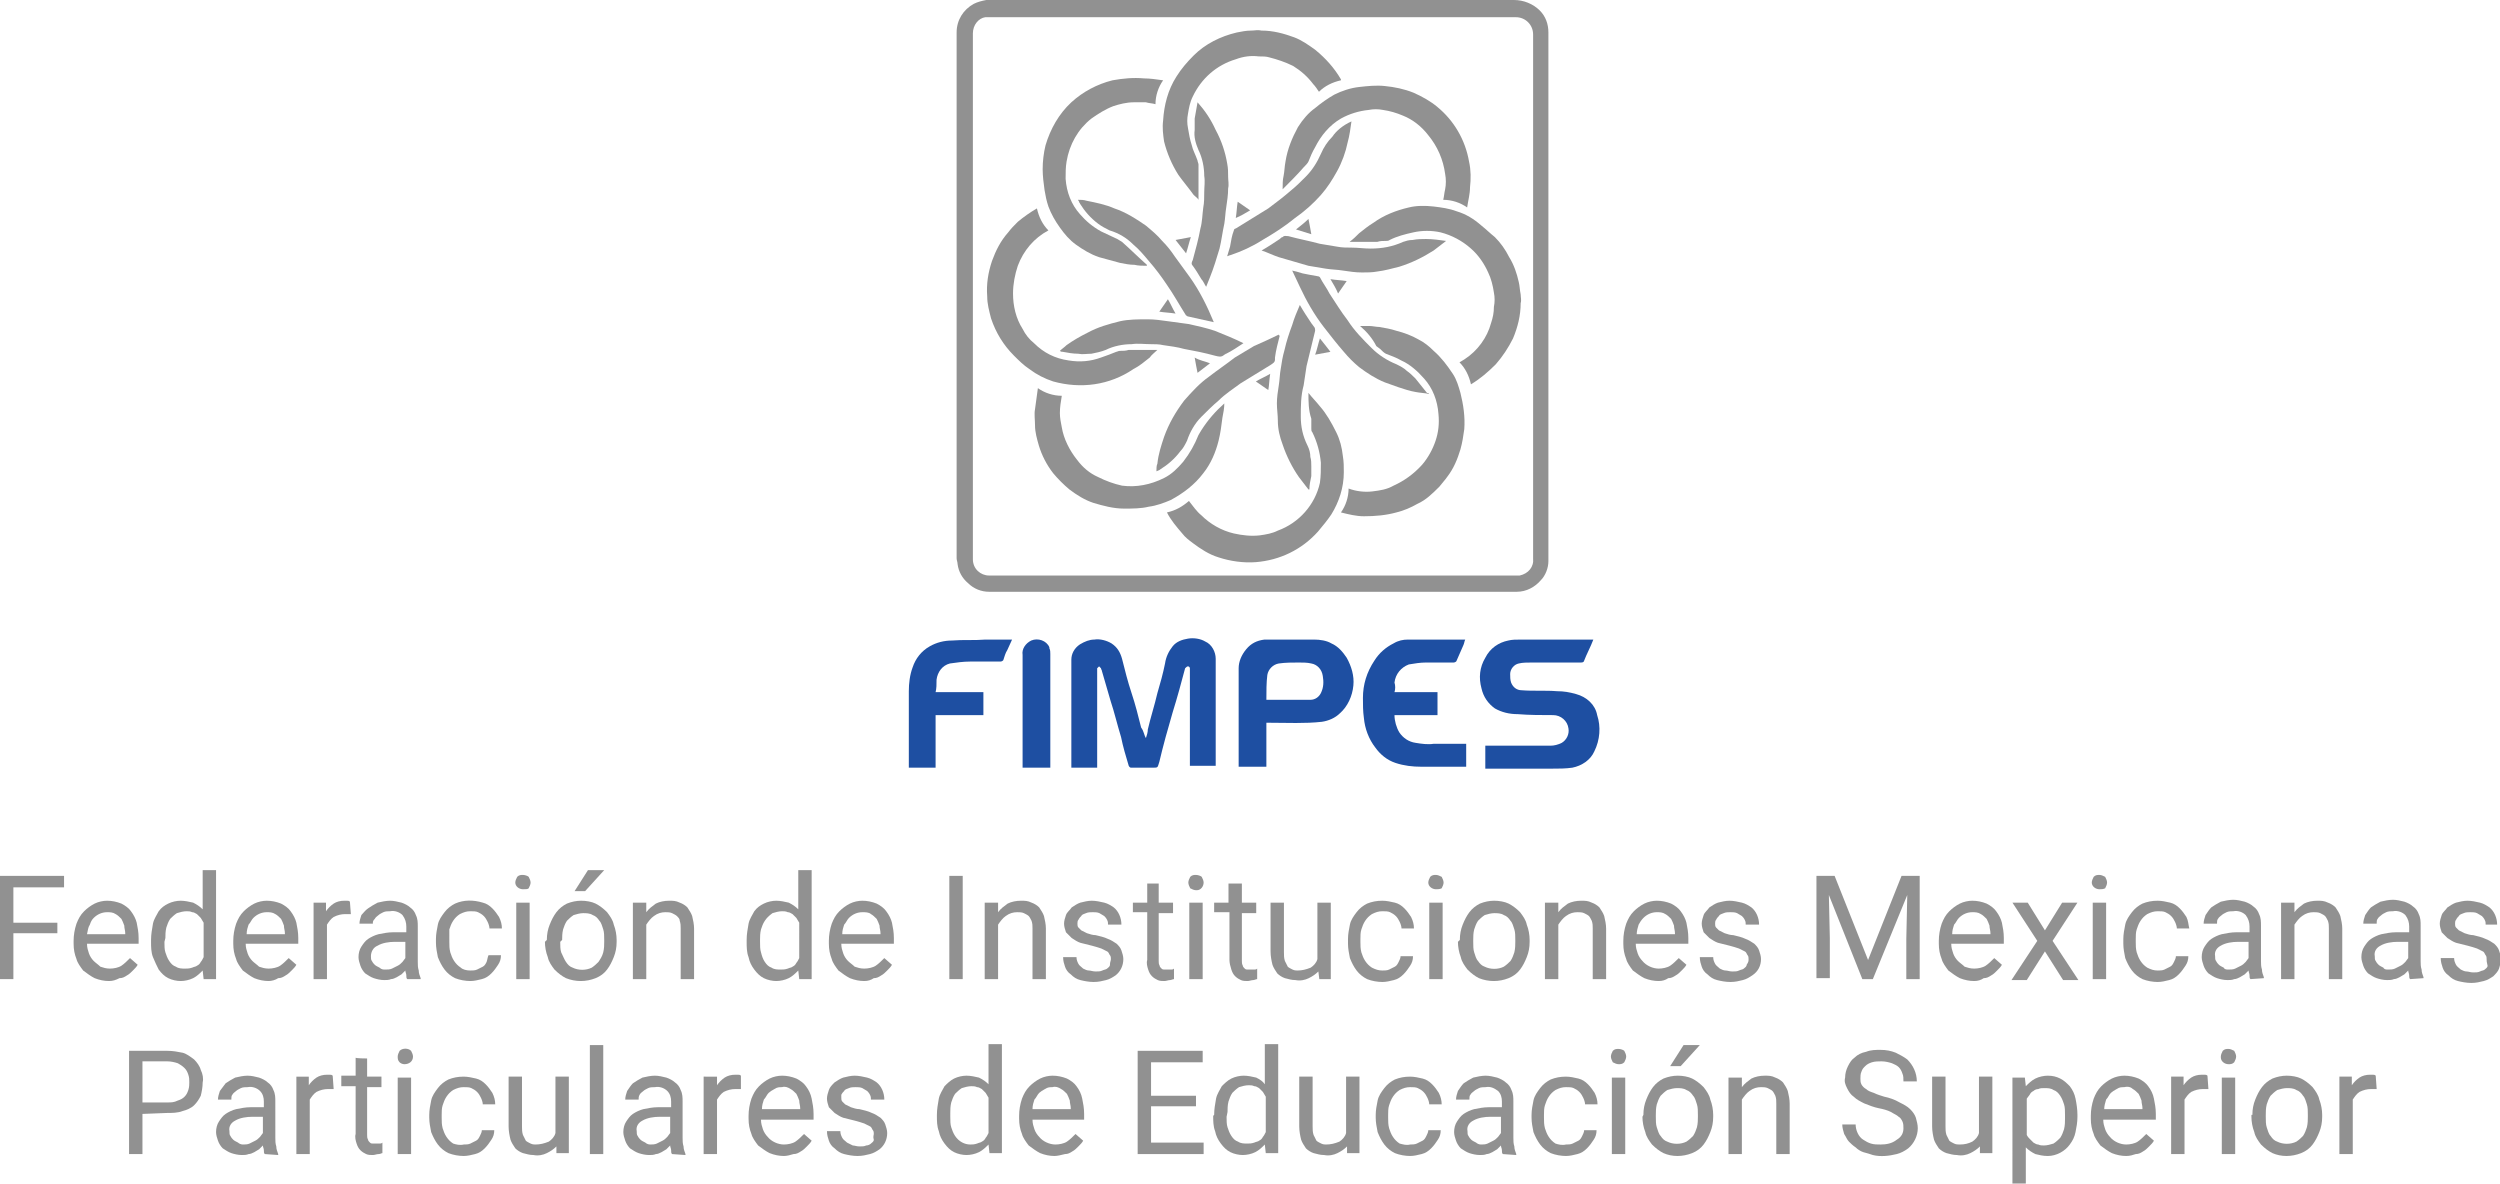 <?xml version="1.0" encoding="utf-8"?>
<!-- Generator: Adobe Illustrator 27.3.1, SVG Export Plug-In . SVG Version: 6.00 Build 0)  -->
<svg version="1.1" id="Capa_1" xmlns="http://www.w3.org/2000/svg" xmlns:xlink="http://www.w3.org/1999/xlink" x="0px" y="0px"
	 viewBox="0 0 261.5 123.8" style="enable-background:new 0 0 261.5 123.8;" xml:space="preserve">
<style type="text/css">
	.st0{fill:#919191;}
	.st1{fill:#1E4FA2;}
</style>
<g id="Grupo_495" transform="translate(-30.473 -31.034)">
	<g id="Grupo_495-2" transform="translate(125.536 31.034)">
		<path id="Trazado_366" class="st0" d="M66.9,31c0,9.2,0,18.4,0,27.7c0,0.7-0.3,1.5-0.8,2c-0.6,0.7-1.5,1.2-2.5,1.2
			c-18.4,0-36.8,0-55.2,0c-0.8,0-1.6-0.3-2.2-0.9c-0.6-0.5-1-1.2-1.1-2c0-0.2-0.1-0.4-0.1-0.6c0-18.3,0-36.6,0-55
			c0-1.3,0.7-2.4,1.8-3c0.4-0.2,0.8-0.3,1.3-0.4C8.8,0,9.4,0,10,0c17.8,0,35.5,0,53.3,0c1,0,2,0.4,2.7,1.1c0.6,0.6,0.9,1.4,0.9,2.3
			V31z M36,60.2h27.6c0.1,0,0.2,0,0.3,0c0.9-0.2,1.5-0.9,1.4-1.8c0-18.3,0-36.5,0-54.8c0-1-0.8-1.8-1.8-1.8c0,0,0,0-0.1,0
			c-18.3,0-36.6,0-54.9,0c-0.2,0-0.3,0-0.5,0C7.3,1.9,6.7,2.6,6.7,3.5c0,18.3,0,36.6,0,55c0,1,0.8,1.7,1.7,1.7
			C17.6,60.2,26.8,60.2,36,60.2L36,60.2z"/>
		<path id="Trazado_367" class="st1" d="M24.8,77.2c0.1-0.3,0.2-0.6,0.2-0.9c0.3-1.3,0.7-2.5,1-3.8c0.3-1,0.6-2.1,0.8-3.1
			c0.1-0.7,0.4-1.3,0.8-1.8c0.4-0.5,1-0.7,1.6-0.8c0.6-0.1,1.3,0,1.8,0.3c0.7,0.3,1.1,1.1,1.1,1.8c0,3.6,0,7.3,0,10.9v0.3h-2.7V70.1
			c0-0.1,0-0.1,0-0.2c0-0.1-0.1-0.2-0.2-0.2c-0.1,0-0.2,0.1-0.3,0.2c-0.4,1.5-0.8,3-1.3,4.6c-0.5,1.7-1,3.5-1.4,5.2
			c-0.2,0.6-0.1,0.6-0.7,0.6c-0.7,0-1.5,0-2.2,0c-0.1,0-0.2,0-0.3-0.2c-0.3-1-0.6-2-0.8-3c-0.4-1.3-0.7-2.6-1.1-3.8
			c-0.3-1-0.6-2.1-0.9-3.1c0-0.1-0.1-0.2-0.1-0.3c-0.1-0.1-0.1-0.1-0.2-0.2c-0.1,0.1-0.1,0.1-0.2,0.2c0,0,0,0.1,0,0.2v10.2h-2.7V80
			c0-3.7,0-7.3,0-11c0-0.6,0.3-1.2,0.9-1.6c0.5-0.3,1-0.5,1.5-0.5c0.6-0.1,1.3,0.1,1.8,0.4c0.6,0.4,0.9,0.9,1.1,1.6
			c0.3,1.2,0.6,2.4,1,3.6s0.7,2.4,1,3.6C24.6,76.5,24.6,76.9,24.8,77.2C24.8,77.2,24.8,77.2,24.8,77.2z"/>
		<path id="Trazado_368" class="st1" d="M71.6,66.9c-0.3,0.8-0.7,1.5-1,2.3c-0.1,0.1-0.2,0.1-0.3,0.1c-1.7,0-3.4,0-5.1,0
			c-0.5,0-1,0-1.4,0.1c-0.5,0.1-0.9,0.6-0.9,1.1c0,0.3,0,0.6,0.1,0.9c0.2,0.5,0.6,0.8,1.1,0.8c1.2,0.1,2.5,0,3.7,0.1
			c0.7,0,1.3,0.1,2,0.3c1.1,0.3,2,1.1,2.2,2.2c0.4,1.2,0.3,2.6-0.3,3.8c-0.4,0.9-1.3,1.5-2.3,1.7c-0.7,0.1-1.4,0.1-2.1,0.1
			c-2.2,0-4.5,0-6.7,0h-0.3v-2.4h0.3c2.2,0,4.4,0,6.5,0c0.4,0,0.8-0.1,1.2-0.3c0.5-0.3,0.8-0.9,0.7-1.5c-0.1-0.8-0.8-1.4-1.6-1.4
			c-1.2,0-2.5,0-3.7-0.1c-0.9,0-1.7-0.2-2.4-0.6c-0.7-0.5-1.2-1.2-1.4-2.1c-0.3-1.1-0.2-2.2,0.4-3.2c0.5-1,1.4-1.6,2.4-1.8
			c0.4-0.1,0.8-0.1,1.3-0.1c2.4,0,4.9,0,7.3,0C71.3,66.9,71.4,66.9,71.6,66.9z"/>
		<path id="Trazado_369" class="st1" d="M37.4,75.6v4.6h-2.9V80c0-3.4,0-6.8,0-10.1c0-0.7,0.3-1.4,0.8-2c0.5-0.6,1.1-0.9,1.9-1
			c0.3,0,0.6,0,0.9,0c1.4,0,2.9,0,4.3,0c0.6,0,1.3,0.1,1.8,0.4c0.7,0.3,1.2,0.9,1.6,1.5c0.5,0.9,0.8,1.9,0.7,2.9
			c-0.1,1.1-0.6,2.2-1.4,2.9c-0.5,0.5-1.2,0.8-1.9,0.9c-1.8,0.2-3.6,0.1-5.4,0.1C37.6,75.6,37.5,75.6,37.4,75.6z M37.4,73.2
			c1.5,0,3,0,4.6,0c0.5,0,0.9-0.3,1.1-0.7c0.3-0.6,0.3-1.2,0.2-1.8c-0.1-0.7-0.6-1.2-1.2-1.3c-0.4-0.1-0.9-0.1-1.3-0.1
			c-0.7,0-1.4,0-2.1,0.1c-0.6,0.1-1.1,0.6-1.2,1.2C37.4,71.4,37.4,72.3,37.4,73.2L37.4,73.2z"/>
		<path id="Trazado_370" class="st1" d="M50.8,72.4h4.5v2.4h-4.5c0,0.6,0.2,1.3,0.5,1.8c0.4,0.6,1,1,1.7,1.1
			c0.6,0.1,1.3,0.2,1.9,0.1c1.1,0,2.3,0,3.4,0v2.4h-0.3c-1.5,0-2.9,0-4.4,0c-0.9,0-1.8-0.1-2.7-0.4c-0.9-0.3-1.6-0.9-2.1-1.6
			c-0.7-0.9-1.1-2-1.2-3.1c-0.1-0.7-0.1-1.4-0.1-2.1c0-1.4,0.4-2.7,1.2-3.9c0.5-0.8,1.2-1.4,2-1.8c0.5-0.3,1-0.4,1.5-0.4
			c2,0,4,0,6,0c-0.1,0.2-0.1,0.4-0.2,0.6c-0.2,0.5-0.5,1.1-0.7,1.6c0,0.1-0.2,0.2-0.3,0.2c-1,0-1.9,0-2.9,0c-0.6,0-1.2,0.1-1.8,0.2
			c-0.8,0.3-1.4,1-1.5,1.9C50.9,71.7,50.9,72.1,50.8,72.4z"/>
		<path id="Trazado_371" class="st1" d="M2.8,72.4h5v2.4h-5v5.5H0V80c0-2.6,0-5.2,0-7.7c0-0.8,0.1-1.7,0.4-2.5
			c0.3-0.9,0.9-1.7,1.8-2.2C2.9,67.2,3.7,67,4.5,67c1.2-0.1,2.3,0,3.5-0.1c0.9,0,1.9,0,2.8,0l-0.5,1.1c-0.2,0.3-0.3,0.7-0.4,1
			c0,0.1-0.2,0.2-0.3,0.2c-1.1,0-2.1,0-3.2,0c-0.7,0-1.4,0.1-2.1,0.2c-0.8,0.2-1.3,0.9-1.4,1.7C2.9,71.6,2.9,72,2.8,72.4z"/>
		<path id="Trazado_372" class="st1" d="M14.8,80.3h-2.9V80c0-3.8,0-7.7,0-11.5c-0.1-0.6,0.3-1.2,0.9-1.5c0.7-0.3,1.6,0,1.9,0.7
			c0,0,0,0.1,0,0.1c0.1,0.2,0.1,0.4,0.1,0.6c0,3.9,0,7.7,0,11.6C14.8,80.1,14.8,80.2,14.8,80.3z"/>
		<path id="Trazado_373" class="st0" d="M46.1,25.3c0.4-0.3,0.7-0.6,1-0.9c0.5-0.4,1-0.8,1.5-1.1c1.1-0.8,2.4-1.3,3.7-1.6
			c0.8-0.2,1.7-0.2,2.6-0.1c0.8,0.1,1.6,0.2,2.4,0.5c1,0.3,1.8,0.8,2.6,1.5c0.5,0.4,0.9,0.8,1.4,1.2c0.6,0.6,1.1,1.3,1.5,2.1
			c0.5,0.8,0.8,1.7,1,2.6c0.1,0.4,0.1,0.8,0.2,1.3c0,0.3,0.1,0.6,0,0.9c0,1.3-0.3,2.5-0.8,3.7c-0.5,1-1.1,1.9-1.8,2.7
			c-0.8,0.8-1.6,1.5-2.6,2.1c-0.2-0.9-0.6-1.7-1.2-2.3c0.2-0.1,0.3-0.2,0.5-0.3c1.4-0.9,2.4-2.3,2.8-3.8c0.2-0.6,0.3-1.1,0.3-1.7
			c0.1-0.5,0.1-1,0-1.5c-0.1-0.7-0.3-1.5-0.6-2.1c-0.4-0.9-1-1.8-1.8-2.5c-0.9-0.8-2-1.4-3.2-1.7c-0.9-0.2-1.9-0.2-2.8,0
			c-0.9,0.2-1.7,0.4-2.5,0.8c-0.1,0.1-0.3,0.1-0.4,0.1c-0.3,0-0.6,0-0.9,0.1c-0.9,0-1.8,0-2.6,0C46.2,25.3,46.2,25.3,46.1,25.3z"/>
		<path id="Trazado_374" class="st0" d="M41.8,41.1c0.4,0.5,0.8,0.9,1.2,1.4c0.7,0.8,1.2,1.7,1.7,2.7c0.4,0.8,0.6,1.6,0.7,2.5
			c0.1,0.6,0.1,1.1,0.1,1.7c0,1.6-0.5,3.1-1.3,4.4c-0.4,0.6-0.9,1.2-1.4,1.8c-1.7,1.9-4,3-6.5,3.2c-1.3,0.1-2.7-0.1-3.9-0.5
			c-1-0.3-1.9-0.9-2.7-1.5c-0.4-0.3-0.8-0.6-1.1-1c-0.6-0.7-1.2-1.4-1.6-2.2c0.9-0.2,1.6-0.6,2.3-1.2c0.4,0.5,0.8,1.1,1.3,1.5
			c0.9,0.9,2.1,1.6,3.4,1.9c0.9,0.2,1.8,0.3,2.7,0.2c0.7-0.1,1.3-0.2,1.9-0.5c2.2-0.8,3.9-2.7,4.4-5c0.1-0.7,0.1-1.4,0.1-2.1
			c-0.1-1.1-0.4-2.2-0.9-3.2c-0.1-0.1-0.1-0.2-0.1-0.4c0-0.3,0-0.7,0-1C41.8,42.9,41.8,42,41.8,41.1z"/>
		<path id="Trazado_375" class="st0" d="M13.4,21.8c0.2,0.9,0.6,1.7,1.2,2.3c-1.5,0.8-2.6,2.1-3.2,3.7c-0.3,0.9-0.5,1.9-0.5,2.9
			c0,1.3,0.3,2.6,1,3.7c0.3,0.6,0.7,1.1,1.2,1.5c1,1,2.2,1.6,3.6,1.8c1.2,0.2,2.3,0.1,3.4-0.3c0.6-0.2,1.1-0.4,1.6-0.6
			c0.1,0,0.2-0.1,0.4-0.1c0.3,0,0.6,0,0.9-0.1c0.9,0,1.8,0,2.7,0h0.3c-0.3,0.3-0.6,0.5-0.8,0.8c-0.5,0.4-1.1,0.9-1.7,1.2
			c-2.5,1.7-5.5,2.1-8.4,1.3c-0.9-0.3-1.7-0.7-2.5-1.3c-0.6-0.4-1.1-0.9-1.6-1.4c-1.1-1.1-1.9-2.4-2.4-3.9c-0.2-0.8-0.4-1.5-0.4-2.3
			c-0.1-1.3,0.1-2.5,0.5-3.7c0.4-1.1,0.9-2.1,1.7-3c0.3-0.4,0.6-0.7,1-1.1C12,22.7,12.7,22.2,13.4,21.8z"/>
		<path id="Trazado_376" class="st0" d="M47.2,34.1c0.4,0,0.7,0,1,0c0.3,0,0.7,0.1,1,0.1c0.6,0.1,1.2,0.2,1.8,0.4
			c0.8,0.2,1.6,0.5,2.3,0.9c0.6,0.3,1.1,0.7,1.6,1.2c0.8,0.7,1.4,1.5,2,2.4c0.4,0.6,0.6,1.3,0.8,2c0.3,1.2,0.5,2.5,0.4,3.8
			c-0.1,0.7-0.2,1.4-0.4,2.1c-0.3,1-0.7,2-1.4,2.9c-0.2,0.3-0.5,0.6-0.8,1c-0.7,0.7-1.4,1.4-2.3,1.8c-0.7,0.4-1.4,0.7-2.2,0.9
			c-1.1,0.3-2.2,0.4-3.4,0.4c-0.8,0-1.6-0.2-2.4-0.4c0.5-0.7,0.8-1.6,0.8-2.5c0.8,0.3,1.7,0.4,2.5,0.3c0.8-0.1,1.5-0.2,2.2-0.6
			c1.1-0.5,2.1-1.2,3-2.2c0.6-0.7,1.1-1.6,1.4-2.5c0.3-0.9,0.4-1.8,0.3-2.8c-0.1-1.4-0.6-2.7-1.5-3.7c-0.7-0.8-1.5-1.5-2.4-1.9
			c-0.5-0.3-1.1-0.5-1.6-0.7c-0.2-0.1-0.4-0.3-0.6-0.5c-0.1-0.1-0.3-0.2-0.4-0.3C48.5,35.4,47.9,34.7,47.2,34.1z"/>
		<path id="Trazado_377" class="st0" d="M45.2,8.4c-0.9,0.2-1.7,0.6-2.3,1.2c-0.2-0.3-0.4-0.6-0.6-0.8c-0.6-0.8-1.3-1.4-2.1-1.9
			c-0.8-0.4-1.7-0.7-2.5-0.9c-0.3-0.1-0.7-0.1-1.1-0.1c-0.8-0.1-1.6,0-2.4,0.3c-2,0.6-3.6,2-4.5,3.9c-0.3,0.6-0.4,1.2-0.5,1.8
			c-0.1,0.5-0.1,1,0,1.5c0.1,0.6,0.2,1.2,0.4,1.8c0.1,0.5,0.4,1,0.6,1.6c0,0.1,0.1,0.3,0.1,0.4c0,0.3,0,0.7,0,1c0,0.9,0,1.8,0,2.7
			c-0.1-0.2-0.3-0.3-0.5-0.5c-0.5-0.7-1.1-1.4-1.6-2.1c-0.7-1.1-1.2-2.3-1.5-3.5c-0.1-0.7-0.2-1.4-0.1-2.2c0.1-1.6,0.5-3.2,1.4-4.6
			c0.5-0.8,1.1-1.5,1.8-2.2c1.2-1.2,2.8-2,4.5-2.4c0.5-0.1,1-0.2,1.5-0.2c0.4,0,0.7-0.1,1.1,0c1.2,0,2.3,0.3,3.4,0.7
			c0.8,0.3,1.5,0.8,2.2,1.3c1.1,0.9,2,1.9,2.7,3.1C45.2,8.3,45.2,8.4,45.2,8.4z"/>
		<path id="Trazado_378" class="st0" d="M39.1,19.8c0-0.5,0-1,0.1-1.4c0.1-0.5,0.1-1,0.2-1.5c0.2-1.3,0.7-2.5,1.3-3.6
			c0.5-0.8,1.1-1.5,1.8-2c0.6-0.5,1.3-1,2-1.4c0.8-0.4,1.7-0.7,2.6-0.8c0.9-0.1,1.8-0.2,2.7-0.1c1,0.1,2,0.3,3,0.7
			c0.9,0.4,1.8,0.9,2.5,1.5c1.7,1.4,2.9,3.4,3.3,5.7c0.2,0.9,0.2,1.8,0.1,2.7c0,0.7-0.2,1.4-0.3,2.1c-0.7-0.5-1.6-0.8-2.5-0.8
			c0.1-0.4,0.1-0.7,0.2-1.1c0.1-0.5,0.1-1.1,0-1.6c-0.2-1.5-0.8-2.9-1.8-4.1c-0.7-0.9-1.6-1.6-2.6-2c-0.7-0.3-1.4-0.5-2.1-0.6
			c-0.5-0.1-1-0.1-1.5,0c-1,0.1-2,0.4-2.9,0.9c-1.2,0.7-2.1,1.8-2.7,3c-0.3,0.5-0.5,1-0.7,1.5c-0.1,0.2-0.3,0.4-0.5,0.6
			C40.7,18.2,39.9,19,39.1,19.8C39.1,19.8,39.1,19.8,39.1,19.8z"/>
		<path id="Trazado_379" class="st0" d="M33,42.2c0,0.5-0.1,1-0.2,1.5c-0.1,0.8-0.2,1.6-0.4,2.4c-0.3,1.2-0.8,2.4-1.6,3.4
			c-0.9,1.2-2.1,2.1-3.4,2.8c-0.7,0.3-1.5,0.6-2.3,0.7c-0.8,0.2-1.7,0.2-2.6,0.2c-1.1,0-2.2-0.3-3.2-0.6c-0.9-0.3-1.7-0.8-2.5-1.4
			c-0.6-0.5-1.2-1.1-1.7-1.7c-0.7-0.9-1.2-1.9-1.5-2.9c-0.2-0.7-0.4-1.4-0.4-2.1c0-0.6-0.1-1.2,0-1.7c0.1-0.7,0.2-1.4,0.3-2.2
			c0.7,0.5,1.6,0.8,2.5,0.8c-0.1,0.6-0.2,1.2-0.2,1.8c0,0.5,0.1,1,0.2,1.5c0.2,1.2,0.8,2.4,1.6,3.4c0.6,0.8,1.3,1.4,2.2,1.8
			c0.8,0.4,1.6,0.7,2.5,0.9c1.5,0.2,3-0.1,4.4-0.8c0.8-0.4,1.4-1,2-1.7c0.7-0.9,1.2-1.8,1.6-2.8c0.1-0.2,0.2-0.3,0.3-0.5
			C31.3,43.9,32.1,43,33,42.2C32.9,42.2,32.9,42.2,33,42.2z"/>
		<path id="Trazado_380" class="st0" d="M26.6,8.4c-0.5,0.7-0.8,1.6-0.8,2.5c-0.3-0.1-0.7-0.1-1-0.2c-0.4,0-0.9,0-1.3,0
			c-0.7,0-1.5,0.2-2.1,0.4c-0.8,0.3-1.6,0.8-2.3,1.3c-1.4,1.1-2.3,2.7-2.6,4.5c-0.1,0.6-0.1,1.2-0.1,1.8c0.1,1.4,0.6,2.7,1.5,3.7
			c0.6,0.7,1.3,1.3,2.2,1.8c0.6,0.3,1.1,0.5,1.7,0.8c0.2,0.1,0.3,0.2,0.5,0.3c0.9,0.8,1.7,1.6,2.6,2.4c0,0,0,0.1,0,0.1
			c-0.4,0-0.9,0-1.3-0.1c-0.5,0-1-0.1-1.5-0.2c-0.7-0.2-1.5-0.4-2.2-0.6c-0.9-0.3-1.7-0.8-2.4-1.3c-0.7-0.5-1.2-1.1-1.7-1.8
			c-0.5-0.7-0.9-1.4-1.2-2.2c-0.2-0.6-0.3-1.1-0.4-1.7c-0.1-0.7-0.2-1.5-0.2-2.2c0-0.8,0.1-1.7,0.3-2.5c0.5-1.7,1.4-3.3,2.7-4.5
			c1.2-1.1,2.7-1.9,4.3-2.3c1.1-0.2,2.2-0.3,3.3-0.2C25.2,8.2,25.9,8.3,26.6,8.4z"/>
		<path id="Trazado_381" class="st0" d="M54.4,41.2c-0.5-0.1-0.9-0.1-1.4-0.2c-0.6-0.1-1.2-0.3-1.8-0.5c-0.5-0.2-0.9-0.3-1.4-0.5
			c-1-0.4-1.9-1-2.7-1.6c-0.6-0.5-1.1-1-1.6-1.6c-0.7-0.8-1.4-1.7-2.1-2.6c-1-1.3-1.8-2.7-2.5-4.2c-0.3-0.6-0.5-1.1-0.8-1.7
			c0.4,0.1,0.8,0.2,1.1,0.3c0.5,0.1,1,0.2,1.6,0.3c0.1,0,0.2,0.1,0.2,0.1c0.3,0.6,0.7,1.1,1,1.7c0.6,0.9,1.2,1.9,1.9,2.8
			c0.7,1.1,1.6,2,2.5,2.9c0.7,0.7,1.6,1.3,2.6,1.7c0.4,0.2,0.8,0.4,1.1,0.7c0.3,0.2,0.6,0.5,0.9,0.8c0.4,0.5,0.8,1,1.2,1.5
			C54.3,41.1,54.4,41.1,54.4,41.2z"/>
		<path id="Trazado_382" class="st0" d="M46.3,12.7c-0.1,0.7-0.2,1.5-0.4,2.2c-0.2,1-0.6,2.1-1.1,3c-0.5,0.9-1,1.7-1.7,2.5
			c-0.8,0.9-1.7,1.7-2.7,2.4c-1.1,0.9-2.2,1.6-3.4,2.3c-1.1,0.7-2.2,1.2-3.4,1.6c-0.1,0-0.2,0.1-0.3,0.1c0.1-0.3,0.2-0.7,0.3-1
			c0.1-0.6,0.2-1.2,0.4-1.7c0-0.1,0.1-0.2,0.2-0.2c1.1-0.7,2.3-1.4,3.4-2.1c0.8-0.6,1.6-1.2,2.4-1.9c0.5-0.4,1-0.9,1.5-1.4
			c0.7-0.7,1.2-1.5,1.6-2.4c0.3-0.7,0.7-1.3,1.2-1.8C44.7,13.7,45.4,13.1,46.3,12.7C46.2,12.6,46.2,12.6,46.3,12.7z"/>
		<path id="Trazado_383" class="st0" d="M31.9,33.7c-0.9-0.2-1.8-0.4-2.7-0.6c-0.1,0-0.1-0.1-0.2-0.1c-0.7-1.1-1.3-2.2-2-3.2
			c-0.6-0.9-1.2-1.7-1.9-2.5c-0.5-0.6-1-1.2-1.6-1.7c-0.7-0.7-1.5-1.2-2.5-1.5c-0.4-0.2-0.8-0.4-1.2-0.7c-0.8-0.6-1.4-1.3-1.9-2.1
			c0-0.1-0.1-0.1-0.1-0.2s-0.1-0.1-0.1-0.2c0.3,0,0.6,0,0.9,0.1c1,0.2,2,0.4,2.9,0.8c1.2,0.4,2.3,1.1,3.3,1.8c0.6,0.5,1.2,1,1.7,1.6
			c0.5,0.5,0.9,1,1.3,1.6c0.5,0.7,1.1,1.5,1.6,2.2C30.4,30.4,31.2,32,31.9,33.7C31.9,33.7,31.8,33.7,31.9,33.7z"/>
		<path id="Trazado_384" class="st0" d="M38.8,35.1c-0.2,0.8-0.4,1.5-0.5,2.3c0,0.1,0,0.1,0,0.2c0,0.3-0.2,0.4-0.5,0.6
			c-1,0.6-2.1,1.3-3.1,1.9c-0.8,0.6-1.6,1.1-2.3,1.8c-0.6,0.5-1.2,1.1-1.8,1.7c-0.7,0.7-1.2,1.6-1.5,2.5c-0.2,0.4-0.4,0.8-0.7,1.1
			c-0.6,0.8-1.3,1.4-2.1,1.9c-0.1,0.1-0.2,0.1-0.4,0.2c0-0.3,0-0.6,0.1-0.8c0.1-1,0.4-1.9,0.7-2.8c0.5-1.4,1.2-2.6,2.1-3.8
			c0.8-0.9,1.6-1.8,2.6-2.5c0.9-0.7,1.8-1.3,2.7-2c0.7-0.4,1.3-0.8,2-1.2c0.9-0.4,1.8-0.8,2.6-1.2C38.7,35.1,38.7,35.1,38.8,35.1z"
			/>
		<path id="Trazado_385" class="st0" d="M40.9,31.9c0.4,0.7,0.8,1.3,1.2,1.9c0.1,0.1,0.2,0.3,0.3,0.4c0.1,0.1,0.1,0.3,0.1,0.4
			c-0.3,1.2-0.6,2.5-0.9,3.7c-0.1,0.7-0.2,1.3-0.3,2C41,41.4,41,42.5,41,43.6c0,1,0.2,2,0.7,3c0.2,0.4,0.3,0.8,0.3,1.2
			c0.1,0.3,0.1,0.7,0.1,1c0,0.3,0,0.7,0,1c-0.1,0.5-0.2,0.9-0.2,1.4l-0.1,0c-0.3-0.4-0.7-0.9-1-1.3c-0.7-1-1.3-2.2-1.7-3.4
			c-0.3-0.8-0.5-1.6-0.5-2.5c0-0.6-0.1-1.2-0.1-1.8c0-0.6,0.1-1.3,0.2-1.9c0.1-0.6,0.1-1.2,0.2-1.7c0.1-0.7,0.2-1.3,0.4-2
			c0.2-0.9,0.5-1.8,0.8-2.6C40.3,33.3,40.6,32.6,40.9,31.9z"/>
		<path id="Trazado_386" class="st0" d="M56.2,25.2c-0.4,0.3-0.9,0.7-1.3,1c-1.1,0.7-2.3,1.3-3.6,1.7c-0.8,0.2-1.5,0.4-2.3,0.5
			c-0.5,0.1-1.1,0.1-1.6,0.1c-0.7,0-1.3-0.1-2-0.2c-0.6-0.1-1.2-0.1-1.8-0.2s-1.2-0.2-1.8-0.3c-1-0.3-2.1-0.6-3.1-0.9
			c-0.6-0.2-1.2-0.5-1.8-0.7c0.7-0.4,1.3-0.8,1.9-1.2c0.1-0.1,0.2-0.2,0.3-0.2c0.2-0.2,0.3-0.1,0.6-0.1c1.1,0.3,2.2,0.5,3.3,0.8
			c0.6,0.1,1.2,0.2,1.8,0.3c0.5,0.1,1,0.1,1.5,0.1c0.7,0,1.3,0.1,2,0.1c1.2,0,2.3-0.2,3.4-0.7c0.3-0.1,0.6-0.2,1-0.2
			c0.5-0.1,1-0.1,1.4-0.1c0.7,0,1.4,0.1,2.1,0.2C56.2,25.2,56.2,25.2,56.2,25.2z"/>
		<path id="Trazado_387" class="st0" d="M35,35.9c-0.6,0.4-1.2,0.8-1.8,1.1c-0.1,0-0.1,0.1-0.2,0.1c-0.3,0.3-0.6,0.2-1,0.1
			c-1.1-0.3-2.1-0.5-3.2-0.7c-0.7-0.2-1.5-0.3-2.2-0.4c-0.4-0.1-0.9-0.1-1.3-0.1c-0.7,0-1.3-0.1-2,0c-0.9,0-1.9,0.2-2.7,0.6
			c-0.5,0.2-1,0.3-1.5,0.4c-0.5,0-0.9,0.1-1.4,0c-0.5,0-1.1-0.1-1.6-0.2c-0.1,0-0.2,0-0.3-0.1c0.2-0.2,0.5-0.4,0.7-0.6
			c0.7-0.5,1.4-0.9,2.2-1.3c1.1-0.6,2.2-0.9,3.4-1.2c0.9-0.2,1.9-0.2,2.9-0.2c0.7,0,1.4,0.1,2.1,0.2c0.7,0.1,1.4,0.2,2.2,0.3
			c0.9,0.2,1.8,0.4,2.7,0.7C33,35,34,35.4,35,35.9z"/>
		<path id="Trazado_388" class="st0" d="M30.2,10.7c0.8,0.9,1.4,1.8,1.9,2.9c0.6,1.1,1,2.3,1.2,3.5c0.1,0.5,0.1,0.9,0.1,1.4
			c0,0.4,0.1,0.8,0,1.2c0,0.7-0.1,1.3-0.2,2c-0.1,0.6-0.1,1.1-0.2,1.7c-0.2,0.9-0.3,1.8-0.5,2.6c-0.3,1-0.6,2-1,3
			c-0.1,0.3-0.3,0.7-0.4,1c-0.2-0.3-0.3-0.6-0.5-0.8c-0.3-0.5-0.6-1-0.9-1.4c-0.2-0.2-0.1-0.4,0-0.6c0.3-1.1,0.6-2.2,0.8-3.3
			c0.2-0.7,0.2-1.5,0.3-2.2c0.1-0.5,0.1-1.1,0.1-1.6c0-0.6,0.1-1.1,0-1.7c0-0.9-0.2-1.9-0.6-2.7c-0.3-0.7-0.5-1.4-0.4-2.1
			c0-0.4,0-0.8,0-1.2C30,11.8,30.1,11.3,30.2,10.7z"/>
		<path id="Trazado_389" class="st0" d="M42.1,24.5L40.5,24c0.5-0.4,0.9-0.7,1.3-1.1C41.9,23.4,42,23.9,42.1,24.5z"/>
		<path id="Trazado_390" class="st0" d="M29,26.5c-0.4-0.5-0.7-0.9-1.1-1.4l1.6-0.3C29.3,25.4,29.2,25.9,29,26.5z"/>
		<path id="Trazado_391" class="st0" d="M37.8,39.1c-0.1,0.6-0.1,1.2-0.2,1.7c-0.4-0.3-0.9-0.6-1.3-0.9
			C36.8,39.6,37.3,39.4,37.8,39.1z"/>
		<path id="Trazado_392" class="st0" d="M44.1,36.8l-1.6,0.3c0.2-0.5,0.3-1.1,0.5-1.7C43.4,35.9,43.8,36.4,44.1,36.8z"/>
		<path id="Trazado_393" class="st0" d="M44.1,29.2c0.6,0.1,1.1,0.1,1.7,0.2c-0.3,0.4-0.6,0.9-0.9,1.3
			C44.7,30.2,44.4,29.7,44.1,29.2z"/>
		<path id="Trazado_394" class="st0" d="M27.9,32.8c-0.6-0.1-1.1-0.1-1.7-0.2c0.3-0.4,0.6-0.9,0.9-1.3
			C27.4,31.8,27.6,32.3,27.9,32.8z"/>
		<path id="Trazado_395" class="st0" d="M31.5,38l-1.3,1c-0.1-0.5-0.2-1-0.3-1.6C30.4,37.7,31,37.8,31.5,38z"/>
		<path id="Trazado_396" class="st0" d="M34.2,22.8c0.1-0.6,0.1-1.1,0.2-1.7c0.4,0.3,0.9,0.6,1.3,0.9C35.2,22.3,34.7,22.6,34.2,22.8
			z"/>
	</g>
	<g id="Grupo_497" transform="translate(30.473 122.05)">
		<g id="Grupo_496">
			<path id="Trazado_397" class="st0" d="M6,6.6H1.4v4.8H0V0.6h6.7v1.2H1.4v3.7H6L6,6.6z"/>
			<path id="Trazado_398" class="st0" d="M11.4,11.6c-0.5,0-1-0.1-1.5-0.3c-0.4-0.2-0.8-0.5-1.2-0.8C8.4,10.1,8.1,9.7,8,9.3
				c-0.2-0.5-0.3-1-0.3-1.6V7.4c0-0.6,0.1-1.2,0.3-1.8c0.2-0.5,0.4-0.9,0.8-1.3C9.1,4,9.5,3.7,9.9,3.5c0.4-0.2,0.9-0.3,1.3-0.3
				c0.5,0,1,0.1,1.5,0.3c0.4,0.2,0.8,0.5,1,0.8c0.3,0.4,0.5,0.8,0.6,1.2c0.1,0.5,0.2,1,0.2,1.6v0.6H9.1c0,0.4,0.1,0.7,0.2,1
				c0.1,0.3,0.3,0.6,0.5,0.8c0.2,0.2,0.5,0.4,0.7,0.6c0.3,0.1,0.6,0.2,1,0.2c0.4,0,0.9-0.1,1.2-0.3c0.3-0.2,0.6-0.5,0.9-0.8l0.8,0.7
				c-0.1,0.2-0.3,0.4-0.5,0.6c-0.2,0.2-0.4,0.4-0.6,0.5c-0.3,0.2-0.5,0.3-0.8,0.3C12.1,11.5,11.8,11.6,11.4,11.6z M11.2,4.4
				c-0.5,0-1,0.2-1.4,0.6C9.6,5.2,9.5,5.4,9.4,5.7C9.2,6,9.2,6.3,9.1,6.7h4V6.6c0-0.3-0.1-0.5-0.1-0.8c-0.1-0.3-0.2-0.5-0.3-0.7
				c-0.2-0.2-0.4-0.4-0.6-0.5C11.8,4.4,11.5,4.4,11.2,4.4z"/>
			<path id="Trazado_399" class="st0" d="M15.8,7.3c0-0.6,0.1-1.1,0.2-1.7c0.1-0.5,0.4-0.9,0.6-1.3c0.3-0.4,0.6-0.6,1-0.8
				c0.4-0.2,0.9-0.3,1.3-0.3c0.4,0,0.9,0.1,1.3,0.2c0.4,0.2,0.7,0.4,1,0.7V0h1.4v11.4h-1.3l-0.1-0.9c-0.3,0.3-0.6,0.6-1,0.8
				c-0.4,0.2-0.9,0.3-1.3,0.3c-0.4,0-0.9-0.1-1.3-0.3c-0.4-0.2-0.7-0.5-1-0.9C16.4,10,16.2,9.6,16,9.1c-0.2-0.5-0.2-1.1-0.2-1.6
				L15.8,7.3L15.8,7.3z M17.2,7.5c0,0.4,0,0.8,0.1,1.1c0.1,0.3,0.2,0.6,0.4,0.9c0.2,0.3,0.4,0.5,0.7,0.6c0.3,0.2,0.6,0.2,1,0.2
				c0.2,0,0.4,0,0.7-0.1c0.2-0.1,0.4-0.1,0.5-0.2c0.2-0.1,0.3-0.2,0.4-0.4c0.1-0.1,0.2-0.3,0.3-0.5V5.5c-0.1-0.2-0.2-0.3-0.3-0.5
				c-0.1-0.1-0.3-0.3-0.4-0.4c-0.2-0.1-0.3-0.2-0.5-0.2c-0.2-0.1-0.4-0.1-0.6-0.1c-0.3,0-0.7,0.1-1,0.2c-0.3,0.2-0.5,0.4-0.7,0.6
				c-0.2,0.3-0.3,0.6-0.4,0.9c-0.1,0.4-0.1,0.8-0.1,1.1L17.2,7.5L17.2,7.5z"/>
			<path id="Trazado_400" class="st0" d="M28.1,11.6c-0.5,0-1-0.1-1.5-0.3c-0.4-0.2-0.8-0.5-1.2-0.8c-0.3-0.4-0.6-0.8-0.7-1.2
				c-0.2-0.5-0.3-1-0.3-1.6V7.4c0-0.6,0.1-1.2,0.3-1.8c0.2-0.5,0.4-0.9,0.8-1.3c0.3-0.3,0.7-0.6,1.1-0.8c0.4-0.2,0.9-0.3,1.3-0.3
				c0.5,0,1,0.1,1.5,0.3c0.4,0.2,0.8,0.5,1,0.8c0.3,0.4,0.5,0.8,0.6,1.2c0.1,0.5,0.2,1,0.2,1.6v0.6h-5.5c0,0.4,0.1,0.7,0.2,1
				c0.1,0.3,0.3,0.6,0.5,0.8c0.2,0.2,0.5,0.4,0.7,0.6c0.3,0.1,0.6,0.2,1,0.2c0.4,0,0.9-0.1,1.2-0.3c0.3-0.2,0.6-0.5,0.9-0.8l0.8,0.7
				c-0.1,0.2-0.3,0.4-0.5,0.6c-0.2,0.2-0.4,0.4-0.6,0.5c-0.3,0.2-0.5,0.3-0.8,0.3C28.8,11.5,28.4,11.6,28.1,11.6z M27.9,4.4
				c-0.5,0-1,0.2-1.4,0.6c-0.2,0.2-0.3,0.5-0.5,0.7c-0.1,0.3-0.2,0.6-0.2,1h4V6.6c0-0.3-0.1-0.5-0.1-0.8c-0.1-0.3-0.2-0.5-0.3-0.7
				c-0.2-0.2-0.4-0.4-0.6-0.5C28.5,4.4,28.2,4.4,27.9,4.4L27.9,4.4z"/>
			<path id="Trazado_401" class="st0" d="M36.7,4.6c-0.1,0-0.2,0-0.3,0c-0.1,0-0.2,0-0.3,0c-0.4,0-0.8,0.1-1.2,0.3
				c-0.3,0.2-0.5,0.5-0.7,0.8v5.7h-1.4V3.4h1.3l0,0.9c0.2-0.3,0.5-0.6,0.8-0.8c0.3-0.2,0.7-0.3,1.1-0.3c0.1,0,0.2,0,0.3,0
				c0.1,0,0.2,0,0.3,0.1L36.7,4.6L36.7,4.6z"/>
			<path id="Trazado_402" class="st0" d="M42.6,11.4c-0.1-0.1-0.1-0.2-0.1-0.4c0-0.2-0.1-0.3-0.1-0.5c-0.1,0.1-0.3,0.3-0.4,0.4
				c-0.2,0.1-0.3,0.2-0.5,0.3c-0.2,0.1-0.4,0.2-0.6,0.2c-0.2,0.1-0.5,0.1-0.7,0.1c-0.4,0-0.8-0.1-1.1-0.2c-0.3-0.1-0.6-0.3-0.9-0.5
				c-0.2-0.2-0.4-0.5-0.5-0.8c-0.1-0.3-0.2-0.6-0.2-0.9c0-0.4,0.1-0.8,0.3-1.1c0.2-0.3,0.4-0.6,0.7-0.8c0.3-0.2,0.7-0.4,1.1-0.5
				c0.5-0.1,1-0.2,1.5-0.2h1.4V5.9c0-0.4-0.1-0.8-0.4-1.2c-0.3-0.3-0.8-0.5-1.3-0.4c-0.2,0-0.5,0-0.7,0.1c-0.2,0.1-0.4,0.2-0.5,0.3
				c-0.1,0.1-0.3,0.2-0.4,0.4C39,5.3,39,5.4,39,5.6h-1.4c0-0.3,0.1-0.6,0.2-0.9C38,4.5,38.2,4.2,38.5,4c0.3-0.2,0.6-0.4,1-0.6
				c0.4-0.1,0.9-0.2,1.3-0.2c0.4,0,0.8,0.1,1.2,0.2c0.3,0.1,0.7,0.3,0.9,0.5c0.3,0.2,0.5,0.5,0.6,0.8c0.2,0.4,0.2,0.8,0.2,1.2v3.7
				c0,0.3,0,0.6,0.1,0.9c0,0.3,0.1,0.5,0.2,0.8v0.1L42.6,11.4L42.6,11.4z M40.3,10.4c0.2,0,0.5,0,0.7-0.1c0.2-0.1,0.4-0.2,0.6-0.3
				c0.2-0.1,0.3-0.2,0.5-0.4c0.1-0.1,0.2-0.3,0.3-0.4V7.5h-1.1c-0.6,0-1.3,0.1-1.8,0.4C39,8.1,38.8,8.6,38.8,9c0,0.2,0,0.4,0.1,0.5
				c0.1,0.2,0.2,0.3,0.3,0.4c0.1,0.1,0.3,0.2,0.5,0.3C39.9,10.4,40.1,10.4,40.3,10.4z"/>
			<path id="Trazado_403" class="st0" d="M49.2,10.5c0.2,0,0.5,0,0.7-0.1c0.2-0.1,0.4-0.2,0.6-0.3c0.2-0.1,0.3-0.3,0.4-0.5
				C51,9.3,51,9.1,51.1,8.9h1.3c0,0.4-0.1,0.7-0.3,1c-0.2,0.3-0.4,0.6-0.7,0.9c-0.3,0.3-0.6,0.5-1,0.6c-0.4,0.1-0.8,0.2-1.2,0.2
				c-0.5,0-1.1-0.1-1.6-0.3c-0.4-0.2-0.8-0.5-1.1-0.9c-0.3-0.4-0.5-0.8-0.7-1.3c-0.1-0.5-0.2-1-0.2-1.5V7.2c0-0.5,0.1-1,0.2-1.5
				c0.1-0.5,0.4-0.9,0.7-1.3c0.3-0.4,0.7-0.7,1.1-0.9c0.9-0.4,1.9-0.4,2.9-0.1c0.4,0.1,0.7,0.3,1,0.6c0.3,0.3,0.5,0.6,0.7,0.9
				c0.2,0.4,0.3,0.8,0.3,1.2h-1.3c0-0.2-0.1-0.5-0.2-0.7c-0.1-0.2-0.2-0.4-0.4-0.6c-0.2-0.2-0.4-0.3-0.6-0.4
				c-0.2-0.1-0.5-0.1-0.8-0.1c-0.4,0-0.7,0.1-1.1,0.3c-0.3,0.2-0.5,0.4-0.7,0.7c-0.2,0.3-0.3,0.6-0.4,0.9C47,6.6,47,6.9,47,7.2v0.3
				c0,0.4,0,0.7,0.1,1.1c0.1,0.3,0.2,0.6,0.4,0.9c0.2,0.3,0.4,0.5,0.7,0.7C48.4,10.4,48.8,10.5,49.2,10.5z"/>
			<path id="Trazado_404" class="st0" d="M53.9,1.3c0-0.2,0.1-0.4,0.2-0.6c0.2-0.2,0.4-0.2,0.6-0.2c0.2,0,0.5,0.1,0.6,0.2
				c0.1,0.2,0.2,0.4,0.2,0.6c0,0.2-0.1,0.4-0.2,0.6C55.2,2,55,2,54.7,2c-0.4,0-0.8-0.3-0.8-0.7C53.9,1.3,53.9,1.3,53.9,1.3L53.9,1.3
				z M55.4,11.4H54V3.4h1.4L55.4,11.4z"/>
			<path id="Trazado_405" class="st0" d="M57.2,7.3c0-0.6,0.1-1.1,0.3-1.6c0.2-0.5,0.4-0.9,0.7-1.3c0.3-0.4,0.7-0.7,1.1-0.9
				c0.5-0.2,1-0.3,1.5-0.3c0.5,0,1.1,0.1,1.5,0.3c0.4,0.2,0.8,0.5,1.2,0.9c0.3,0.4,0.6,0.8,0.7,1.3c0.2,0.5,0.3,1.1,0.3,1.6v0.2
				c0,0.6-0.1,1.1-0.3,1.6c-0.2,0.5-0.4,0.9-0.7,1.3c-0.3,0.4-0.7,0.7-1.2,0.9c-1,0.4-2.1,0.4-3.1,0c-0.4-0.2-0.8-0.5-1.2-0.9
				c-0.3-0.4-0.6-0.8-0.7-1.3c-0.2-0.5-0.3-1.1-0.3-1.6L57.2,7.3L57.2,7.3z M58.6,7.5c0,0.4,0,0.8,0.1,1.1C58.9,9,59,9.3,59.2,9.6
				c0.2,0.3,0.4,0.5,0.7,0.6c0.6,0.3,1.4,0.3,2,0c0.3-0.2,0.5-0.4,0.7-0.6C62.8,9.3,63,9,63.1,8.6c0.1-0.4,0.1-0.8,0.1-1.1V7.3
				c0-0.4,0-0.8-0.1-1.1c-0.1-0.3-0.2-0.7-0.4-0.9c-0.2-0.3-0.4-0.5-0.7-0.6c-0.3-0.2-0.7-0.2-1-0.2c-0.3,0-0.7,0.1-1,0.2
				c-0.3,0.2-0.5,0.4-0.7,0.6c-0.2,0.3-0.3,0.6-0.4,0.9c-0.1,0.4-0.1,0.8-0.1,1.1L58.6,7.5L58.6,7.5z M61.5,0h1.7l-2,2.2h-1.1
				L61.5,0z"/>
			<path id="Trazado_406" class="st0" d="M67.6,3.4l0,1c0.3-0.4,0.6-0.6,1-0.9c0.4-0.2,0.9-0.3,1.4-0.3c0.4,0,0.7,0,1.1,0.2
				c0.3,0.1,0.6,0.3,0.8,0.5c0.2,0.3,0.4,0.6,0.5,0.9c0.1,0.4,0.2,0.9,0.2,1.3v5.3h-1.4V6.1c0-0.3,0-0.5-0.1-0.8
				C71.1,5.1,71,5,70.8,4.8c-0.1-0.1-0.3-0.2-0.5-0.3c-0.2-0.1-0.5-0.1-0.7-0.1c-0.4,0-0.8,0.1-1.2,0.4c-0.3,0.2-0.6,0.6-0.8,0.9
				v5.7h-1.4v-8L67.6,3.4L67.6,3.4z"/>
			<path id="Trazado_407" class="st0" d="M78.1,7.3c0-0.6,0.1-1.1,0.2-1.7c0.1-0.5,0.4-0.9,0.6-1.3c0.3-0.4,0.6-0.6,1-0.8
				c0.4-0.2,0.9-0.3,1.3-0.3c0.4,0,0.9,0.1,1.3,0.2c0.4,0.2,0.7,0.4,1,0.7V0h1.4v11.4h-1.3l-0.1-0.9c-0.3,0.3-0.6,0.6-1,0.8
				c-0.4,0.2-0.9,0.3-1.3,0.3c-0.4,0-0.9-0.1-1.3-0.3c-0.4-0.2-0.7-0.5-1-0.9c-0.3-0.4-0.5-0.8-0.6-1.3c-0.2-0.5-0.2-1.1-0.2-1.6
				L78.1,7.3L78.1,7.3z M79.5,7.5c0,0.4,0,0.8,0.1,1.1C79.7,9,79.8,9.3,80,9.6c0.2,0.3,0.4,0.5,0.7,0.6c0.3,0.2,0.6,0.2,1,0.2
				c0.2,0,0.4,0,0.7-0.1c0.2-0.1,0.4-0.1,0.5-0.2c0.2-0.1,0.3-0.2,0.4-0.4c0.1-0.1,0.2-0.3,0.3-0.5V5.5c-0.1-0.2-0.2-0.3-0.3-0.5
				c-0.1-0.1-0.3-0.3-0.4-0.4c-0.2-0.1-0.3-0.2-0.5-0.2c-0.2-0.1-0.4-0.1-0.6-0.1c-0.3,0-0.7,0.1-1,0.2C80.4,4.8,80.2,5,80,5.3
				c-0.2,0.3-0.3,0.6-0.4,0.9c-0.1,0.4-0.1,0.8-0.1,1.1L79.5,7.5L79.5,7.5z"/>
			<path id="Trazado_408" class="st0" d="M90.4,11.6c-0.5,0-1-0.1-1.5-0.3c-0.4-0.2-0.8-0.5-1.2-0.8c-0.3-0.4-0.6-0.8-0.7-1.2
				c-0.2-0.5-0.3-1-0.3-1.6V7.4c0-0.6,0.1-1.2,0.3-1.8c0.2-0.5,0.4-0.9,0.8-1.3c0.3-0.3,0.7-0.6,1.1-0.8c0.4-0.2,0.9-0.3,1.3-0.3
				c0.5,0,1,0.1,1.5,0.3c0.4,0.2,0.8,0.5,1,0.8c0.3,0.4,0.5,0.8,0.6,1.2c0.1,0.5,0.2,1,0.2,1.6v0.6h-5.5c0,0.4,0.1,0.7,0.2,1
				c0.1,0.3,0.3,0.6,0.5,0.8c0.2,0.2,0.5,0.4,0.7,0.6c0.3,0.1,0.6,0.2,1,0.2c0.4,0,0.9-0.1,1.2-0.3c0.3-0.2,0.6-0.5,0.9-0.8l0.8,0.7
				c-0.1,0.2-0.3,0.4-0.5,0.6c-0.2,0.2-0.4,0.4-0.6,0.5c-0.3,0.2-0.5,0.3-0.8,0.3C91.1,11.5,90.8,11.6,90.4,11.6z M90.2,4.4
				c-0.5,0-1,0.2-1.4,0.6c-0.2,0.2-0.3,0.5-0.5,0.7c-0.1,0.3-0.2,0.6-0.2,1h4V6.6c0-0.3-0.1-0.5-0.1-0.8c-0.1-0.3-0.2-0.5-0.3-0.7
				c-0.2-0.2-0.4-0.4-0.6-0.5C90.9,4.4,90.5,4.4,90.2,4.4z"/>
			<path id="Trazado_409" class="st0" d="M100.7,11.4h-1.4V0.6h1.4L100.7,11.4z"/>
			<path id="Trazado_410" class="st0" d="M104.4,3.4l0,1c0.3-0.4,0.6-0.6,1-0.9c0.4-0.2,0.9-0.3,1.4-0.3c0.4,0,0.7,0,1.1,0.2
				c0.3,0.1,0.6,0.3,0.8,0.5c0.2,0.3,0.4,0.6,0.5,0.9c0.1,0.4,0.2,0.9,0.2,1.3v5.3H108V6.1c0-0.3,0-0.5-0.1-0.8
				c-0.1-0.2-0.2-0.4-0.3-0.5c-0.1-0.1-0.3-0.2-0.5-0.3c-0.2-0.1-0.5-0.1-0.7-0.1c-0.4,0-0.8,0.1-1.2,0.4c-0.3,0.2-0.6,0.6-0.8,0.9
				v5.7h-1.4v-8L104.4,3.4L104.4,3.4z"/>
			<path id="Trazado_411" class="st0" d="M116.2,9.3c0-0.1,0-0.3-0.1-0.4c-0.1-0.1-0.1-0.3-0.3-0.4c-0.2-0.1-0.4-0.2-0.6-0.3
				c-0.3-0.1-0.6-0.2-1-0.3c-0.4-0.1-0.8-0.2-1.2-0.3c-0.3-0.1-0.6-0.3-0.9-0.5c-0.2-0.2-0.4-0.4-0.6-0.6c-0.1-0.3-0.2-0.6-0.2-0.9
				c0-0.3,0.1-0.6,0.2-0.9c0.1-0.3,0.4-0.5,0.6-0.8c0.3-0.2,0.6-0.4,0.9-0.5c0.4-0.1,0.8-0.2,1.2-0.2c0.4,0,0.9,0.1,1.3,0.2
				c0.4,0.1,0.7,0.3,1,0.5c0.5,0.4,0.8,1.1,0.8,1.8h-1.4c0-0.2,0-0.3-0.1-0.5c-0.1-0.2-0.2-0.3-0.3-0.4c-0.2-0.1-0.3-0.2-0.5-0.3
				c-0.2-0.1-0.5-0.1-0.7-0.1c-0.2,0-0.5,0-0.7,0.1c-0.2,0.1-0.4,0.1-0.5,0.3c-0.1,0.1-0.2,0.2-0.3,0.4c-0.1,0.1-0.1,0.3-0.1,0.4
				c0,0.1,0,0.3,0.1,0.4c0.1,0.1,0.2,0.2,0.3,0.3c0.2,0.1,0.4,0.2,0.6,0.3c0.3,0.1,0.6,0.2,0.9,0.2c0.4,0.1,0.9,0.2,1.3,0.4
				c0.3,0.1,0.6,0.3,0.9,0.5c0.2,0.2,0.4,0.4,0.5,0.7c0.1,0.3,0.2,0.6,0.2,0.9c0,0.7-0.3,1.3-0.8,1.7c-0.3,0.2-0.6,0.4-1,0.5
				c-0.4,0.1-0.8,0.2-1.3,0.2c-0.5,0-1-0.1-1.4-0.2c-0.4-0.1-0.7-0.3-1-0.6c-0.3-0.2-0.5-0.5-0.6-0.8c-0.1-0.3-0.2-0.6-0.2-1h1.4
				c0,0.3,0.1,0.5,0.2,0.7c0.1,0.2,0.3,0.3,0.5,0.5c0.2,0.1,0.4,0.2,0.6,0.2c0.2,0,0.4,0.1,0.7,0.1c0.3,0,0.5,0,0.7-0.1
				c0.2-0.1,0.4-0.1,0.5-0.2c0.1-0.1,0.3-0.2,0.3-0.4C116.1,9.6,116.2,9.5,116.2,9.3z"/>
			<path id="Trazado_412" class="st0" d="M121.2,1.4v2h1.5v1.1h-1.5v5c0,0.2,0,0.3,0.1,0.5c0,0.1,0.1,0.2,0.2,0.3
				c0.1,0.1,0.2,0.1,0.3,0.1c0.1,0,0.2,0,0.3,0c0.1,0,0.2,0,0.4,0c0.1,0,0.2,0,0.3-0.1v1.1c-0.1,0-0.3,0.1-0.4,0.1
				c-0.2,0-0.4,0.1-0.6,0.1c-0.2,0-0.5,0-0.7-0.1c-0.2-0.1-0.4-0.2-0.6-0.4c-0.2-0.2-0.3-0.4-0.4-0.7c-0.1-0.3-0.2-0.7-0.1-1v-5
				h-1.5V3.4h1.5V1.4L121.2,1.4L121.2,1.4L121.2,1.4z"/>
			<path id="Trazado_413" class="st0" d="M124.3,1.3c0-0.2,0.1-0.4,0.2-0.6c0.2-0.2,0.4-0.2,0.6-0.2c0.2,0,0.5,0.1,0.6,0.2
				c0.1,0.2,0.2,0.4,0.2,0.6c0,0.4-0.3,0.8-0.7,0.8c0,0-0.1,0-0.1,0c-0.2,0-0.4-0.1-0.6-0.2C124.4,1.7,124.3,1.5,124.3,1.3z
				 M125.8,11.4h-1.4v-8h1.4V11.4z"/>
			<path id="Trazado_414" class="st0" d="M129.9,1.4v2h1.5v1.1h-1.5v5c0,0.2,0,0.3,0.1,0.5c0,0.1,0.1,0.2,0.2,0.3
				c0.1,0.1,0.2,0.1,0.3,0.1c0.1,0,0.2,0,0.3,0c0.1,0,0.2,0,0.4,0c0.1,0,0.2,0,0.3-0.1v1.1c-0.1,0-0.3,0.1-0.4,0.1
				c-0.2,0-0.4,0.1-0.6,0.1c-0.2,0-0.5,0-0.7-0.1c-0.2-0.1-0.4-0.2-0.6-0.4c-0.2-0.2-0.3-0.4-0.4-0.7c-0.1-0.3-0.2-0.7-0.2-1v-5H127
				V3.4h1.5V1.4L129.9,1.4L129.9,1.4L129.9,1.4z"/>
			<path id="Trazado_415" class="st0" d="M137.9,10.6c-0.3,0.3-0.6,0.5-1,0.7c-0.4,0.2-0.9,0.3-1.4,0.2c-0.4,0-0.7-0.1-1.1-0.2
				c-0.3-0.1-0.6-0.3-0.8-0.5c-0.2-0.3-0.4-0.6-0.5-0.9c-0.1-0.4-0.2-0.9-0.2-1.4V3.4h1.4v5.2c0,0.3,0,0.6,0.1,0.9
				c0.1,0.2,0.2,0.4,0.3,0.6c0.1,0.1,0.3,0.2,0.5,0.3c0.2,0.1,0.4,0.1,0.5,0.1c0.5,0,0.9-0.1,1.4-0.3c0.3-0.2,0.6-0.5,0.7-0.9V3.4
				h1.4v8H138L137.9,10.6z"/>
			<path id="Trazado_416" class="st0" d="M144.6,10.5c0.2,0,0.5,0,0.7-0.1c0.2-0.1,0.4-0.2,0.6-0.3c0.2-0.1,0.3-0.3,0.4-0.5
				c0.1-0.2,0.2-0.4,0.2-0.6h1.3c0,0.4-0.1,0.7-0.3,1c-0.2,0.3-0.4,0.6-0.7,0.9c-0.3,0.3-0.6,0.5-1,0.6c-0.4,0.1-0.8,0.2-1.2,0.2
				c-0.5,0-1.1-0.1-1.6-0.3c-0.4-0.2-0.8-0.5-1.1-0.9c-0.3-0.4-0.5-0.8-0.7-1.3c-0.1-0.5-0.2-1-0.2-1.5V7.2c0-0.5,0.1-1,0.2-1.5
				c0.1-0.5,0.4-0.9,0.7-1.3c0.3-0.4,0.7-0.7,1.1-0.9c0.5-0.2,1-0.3,1.6-0.3c0.4,0,0.9,0.1,1.3,0.2c0.4,0.1,0.7,0.3,1,0.6
				c0.3,0.3,0.5,0.6,0.7,0.9c0.2,0.4,0.3,0.8,0.3,1.2h-1.3c0-0.2-0.1-0.5-0.2-0.7c-0.1-0.2-0.2-0.4-0.4-0.6
				c-0.2-0.2-0.4-0.3-0.6-0.4c-0.2-0.1-0.5-0.1-0.8-0.1c-0.4,0-0.7,0.1-1.1,0.3c-0.3,0.2-0.5,0.4-0.7,0.7c-0.2,0.3-0.3,0.6-0.4,0.9
				c-0.1,0.3-0.1,0.7-0.1,1v0.3c0,0.4,0,0.7,0.1,1.1c0.1,0.3,0.2,0.6,0.4,0.9c0.2,0.3,0.4,0.5,0.7,0.7
				C143.9,10.4,144.2,10.5,144.6,10.5z"/>
			<path id="Trazado_417" class="st0" d="M149.4,1.3c0-0.2,0.1-0.4,0.2-0.6c0.2-0.2,0.4-0.2,0.6-0.2c0.2,0,0.4,0.1,0.6,0.2
				c0.1,0.2,0.2,0.4,0.2,0.6c0,0.2-0.1,0.4-0.2,0.6C150.6,2,150.4,2,150.2,2c-0.4,0-0.8-0.3-0.8-0.7C149.4,1.3,149.4,1.3,149.4,1.3
				L149.4,1.3z M150.9,11.4h-1.4v-8h1.4V11.4z"/>
			<path id="Trazado_418" class="st0" d="M152.7,7.3c0-0.6,0.1-1.1,0.3-1.6c0.2-0.5,0.4-0.9,0.7-1.3c0.3-0.4,0.7-0.7,1.1-0.9
				c0.5-0.2,1-0.3,1.5-0.3c0.5,0,1.1,0.1,1.5,0.3c0.4,0.2,0.8,0.5,1.2,0.9c0.3,0.4,0.6,0.8,0.7,1.3c0.2,0.5,0.3,1.1,0.3,1.6v0.2
				c0,0.6-0.1,1.1-0.3,1.6c-0.2,0.5-0.4,0.9-0.7,1.3c-0.3,0.4-0.7,0.7-1.2,0.9c-1,0.4-2.1,0.4-3.1,0c-0.4-0.2-0.8-0.5-1.2-0.9
				c-0.3-0.4-0.6-0.8-0.7-1.3c-0.2-0.5-0.3-1.1-0.3-1.6L152.7,7.3L152.7,7.3z M154.1,7.5c0,0.4,0,0.8,0.1,1.1
				c0.1,0.3,0.2,0.7,0.4,0.9c0.2,0.3,0.4,0.5,0.7,0.6c0.6,0.3,1.4,0.3,2,0c0.3-0.2,0.5-0.4,0.7-0.6c0.2-0.3,0.3-0.6,0.4-0.9
				c0.1-0.4,0.1-0.8,0.1-1.1V7.3c0-0.4,0-0.8-0.1-1.1c-0.1-0.3-0.2-0.7-0.4-0.9c-0.2-0.3-0.4-0.5-0.7-0.6c-0.3-0.2-0.7-0.2-1-0.2
				c-0.3,0-0.7,0.1-1,0.2c-0.3,0.2-0.5,0.4-0.7,0.6c-0.2,0.3-0.3,0.6-0.4,0.9c-0.1,0.4-0.1,0.8-0.1,1.1L154.1,7.5L154.1,7.5z"/>
			<path id="Trazado_419" class="st0" d="M163,3.4l0,1c0.3-0.4,0.6-0.6,1-0.9c0.4-0.2,0.9-0.3,1.4-0.3c0.4,0,0.7,0,1.1,0.2
				c0.3,0.1,0.6,0.3,0.8,0.5c0.2,0.3,0.4,0.6,0.5,0.9c0.1,0.4,0.2,0.9,0.2,1.3v5.3h-1.4V6.1c0-0.3,0-0.5-0.1-0.8
				c-0.1-0.2-0.2-0.4-0.3-0.5c-0.1-0.1-0.3-0.2-0.5-0.3c-0.2-0.1-0.5-0.1-0.7-0.1c-0.4,0-0.8,0.1-1.2,0.4c-0.3,0.2-0.6,0.6-0.8,0.9
				v5.7h-1.4v-8L163,3.4L163,3.4z"/>
			<path id="Trazado_420" class="st0" d="M173.5,11.6c-0.5,0-1-0.1-1.5-0.3c-0.4-0.2-0.8-0.5-1.2-0.8c-0.3-0.4-0.6-0.8-0.7-1.2
				c-0.2-0.5-0.3-1-0.3-1.6V7.4c0-0.6,0.1-1.2,0.3-1.8c0.2-0.5,0.4-0.9,0.8-1.3c0.3-0.3,0.7-0.6,1.1-0.8c0.4-0.2,0.9-0.3,1.3-0.3
				c0.5,0,1,0.1,1.5,0.3c0.4,0.2,0.8,0.5,1,0.8c0.3,0.4,0.5,0.8,0.6,1.2c0.1,0.5,0.2,1,0.2,1.6v0.6h-5.5c0,0.4,0.1,0.7,0.2,1
				c0.1,0.3,0.3,0.6,0.5,0.8c0.4,0.5,1.1,0.8,1.7,0.8c0.4,0,0.9-0.1,1.2-0.3c0.3-0.2,0.6-0.5,0.9-0.8l0.8,0.7
				c-0.1,0.2-0.3,0.4-0.5,0.6c-0.2,0.2-0.4,0.4-0.6,0.5c-0.3,0.2-0.5,0.3-0.8,0.3C174.2,11.5,173.9,11.6,173.5,11.6z M173.3,4.4
				c-0.5,0-1,0.2-1.4,0.6c-0.2,0.2-0.4,0.5-0.5,0.7c-0.1,0.3-0.2,0.7-0.2,1h4V6.6c0-0.3-0.1-0.5-0.1-0.8c-0.1-0.3-0.2-0.5-0.3-0.7
				c-0.2-0.2-0.4-0.4-0.6-0.5C173.9,4.4,173.6,4.4,173.3,4.4L173.3,4.4z"/>
			<path id="Trazado_421" class="st0" d="M182.9,9.3c0-0.1,0-0.3-0.1-0.4c-0.1-0.1-0.1-0.3-0.3-0.4c-0.2-0.1-0.4-0.2-0.6-0.3
				c-0.3-0.1-0.6-0.2-1-0.3c-0.4-0.1-0.8-0.2-1.2-0.3c-0.3-0.1-0.6-0.3-0.9-0.5c-0.2-0.2-0.4-0.4-0.6-0.6c-0.1-0.3-0.2-0.6-0.2-0.9
				c0-0.3,0.1-0.6,0.2-0.9c0.1-0.3,0.4-0.5,0.6-0.8c0.3-0.2,0.6-0.4,0.9-0.5c0.4-0.1,0.8-0.2,1.2-0.2c0.4,0,0.9,0.1,1.3,0.2
				c0.4,0.1,0.7,0.3,1,0.5c0.5,0.4,0.8,1.1,0.8,1.8h-1.4c0-0.2,0-0.3-0.1-0.5c-0.1-0.2-0.2-0.3-0.3-0.4c-0.2-0.1-0.3-0.2-0.5-0.3
				c-0.2-0.1-0.5-0.1-0.7-0.1c-0.2,0-0.5,0-0.7,0.1c-0.2,0.1-0.4,0.1-0.5,0.3c-0.1,0.1-0.2,0.2-0.3,0.4c-0.1,0.1-0.1,0.3-0.1,0.4
				c0,0.1,0,0.3,0.1,0.4c0.1,0.1,0.2,0.2,0.3,0.3c0.2,0.1,0.4,0.2,0.6,0.3c0.3,0.1,0.6,0.2,0.9,0.2c0.4,0.1,0.9,0.2,1.3,0.4
				c0.3,0.1,0.6,0.3,0.9,0.5c0.2,0.2,0.4,0.4,0.5,0.7c0.1,0.3,0.2,0.6,0.2,0.9c0,0.7-0.3,1.3-0.9,1.7c-0.3,0.2-0.6,0.4-1,0.5
				c-0.4,0.1-0.8,0.2-1.3,0.2c-0.5,0-1-0.1-1.4-0.2c-0.4-0.1-0.7-0.3-1-0.6c-0.3-0.2-0.5-0.5-0.6-0.8c-0.1-0.3-0.2-0.6-0.2-1h1.4
				c0,0.3,0.1,0.5,0.2,0.7c0.1,0.2,0.3,0.3,0.5,0.5c0.2,0.1,0.4,0.2,0.6,0.2c0.2,0,0.4,0.1,0.7,0.1c0.3,0,0.5,0,0.7-0.1
				c0.2-0.1,0.4-0.1,0.5-0.2c0.1-0.1,0.3-0.2,0.3-0.4C182.9,9.6,182.9,9.5,182.9,9.3z"/>
			<path id="Trazado_422" class="st0" d="M191.9,0.6l3.5,8.8l3.5-8.8h1.9v10.8h-1.4V7.2l0.1-4.6l-3.6,8.8h-1.1l-3.5-8.8l0.1,4.5v4.2
				h-1.4V0.6H191.9z"/>
			<path id="Trazado_423" class="st0" d="M206.5,11.6c-0.5,0-1-0.1-1.5-0.3c-0.4-0.2-0.8-0.5-1.2-0.8c-0.3-0.4-0.6-0.8-0.7-1.2
				c-0.2-0.5-0.3-1-0.3-1.6V7.4c0-0.6,0.1-1.2,0.3-1.8c0.2-0.5,0.4-0.9,0.8-1.3c0.3-0.3,0.7-0.6,1.1-0.8c0.4-0.2,0.9-0.3,1.3-0.3
				c0.5,0,1,0.1,1.5,0.3c0.4,0.2,0.8,0.5,1,0.8c0.3,0.4,0.5,0.8,0.6,1.2c0.1,0.5,0.2,1,0.2,1.6v0.6h-5.5c0,0.4,0.1,0.7,0.2,1
				c0.1,0.3,0.3,0.6,0.5,0.8c0.2,0.2,0.5,0.4,0.7,0.6c0.3,0.1,0.6,0.2,1,0.2c0.4,0,0.9-0.1,1.2-0.3c0.3-0.2,0.6-0.5,0.9-0.8l0.8,0.7
				c-0.1,0.2-0.3,0.4-0.5,0.6c-0.2,0.2-0.4,0.4-0.6,0.5c-0.3,0.2-0.5,0.3-0.8,0.3C207.2,11.5,206.9,11.6,206.5,11.6z M206.3,4.4
				c-0.5,0-1,0.2-1.4,0.6c-0.2,0.2-0.3,0.5-0.5,0.7c-0.1,0.3-0.2,0.6-0.2,1h4V6.6c0-0.3-0.1-0.5-0.1-0.8c-0.1-0.3-0.2-0.5-0.3-0.7
				c-0.2-0.2-0.4-0.4-0.6-0.5C206.9,4.4,206.6,4.4,206.3,4.4L206.3,4.4z"/>
			<path id="Trazado_424" class="st0" d="M213.9,6.3l1.8-2.9h1.6l-2.6,4l2.7,4.1h-1.6l-1.9-3l-1.9,3h-1.6l2.7-4.1l-2.6-4h1.6
				L213.9,6.3z"/>
			<path id="Trazado_425" class="st0" d="M218.8,1.3c0-0.2,0.1-0.4,0.2-0.6c0.2-0.2,0.4-0.2,0.6-0.2c0.2,0,0.4,0.1,0.6,0.2
				c0.1,0.2,0.2,0.4,0.2,0.6c0,0.2-0.1,0.4-0.2,0.6C220,2,219.8,2,219.6,2c-0.4,0-0.8-0.3-0.8-0.7C218.8,1.3,218.8,1.3,218.8,1.3
				L218.8,1.3z M220.3,11.4h-1.4V3.4h1.4V11.4z"/>
			<path id="Trazado_426" class="st0" d="M225.7,10.5c0.2,0,0.5,0,0.7-0.1c0.2-0.1,0.4-0.2,0.6-0.3c0.2-0.1,0.3-0.3,0.4-0.5
				c0.1-0.2,0.2-0.4,0.2-0.6h1.3c0,0.4-0.1,0.7-0.3,1c-0.2,0.3-0.4,0.6-0.7,0.9c-0.3,0.3-0.6,0.5-1,0.6c-0.4,0.1-0.8,0.2-1.2,0.2
				c-0.5,0-1.1-0.1-1.6-0.3c-0.4-0.2-0.8-0.5-1.1-0.9c-0.3-0.4-0.5-0.8-0.7-1.3c-0.1-0.5-0.2-1-0.2-1.5V7.2c0-0.5,0.1-1,0.2-1.5
				c0.1-0.5,0.4-0.9,0.7-1.3c0.3-0.4,0.7-0.7,1.1-0.9c0.5-0.2,1-0.3,1.6-0.3c0.4,0,0.9,0.1,1.3,0.2c0.4,0.1,0.7,0.3,1,0.6
				c0.3,0.3,0.5,0.6,0.7,0.9c0.2,0.4,0.2,0.8,0.3,1.2h-1.3c0-0.2-0.1-0.5-0.2-0.7c-0.1-0.2-0.2-0.4-0.4-0.6
				c-0.2-0.2-0.4-0.3-0.6-0.4c-0.2-0.1-0.5-0.1-0.8-0.1c-0.4,0-0.7,0.1-1.1,0.3c-0.3,0.2-0.5,0.4-0.7,0.7c-0.2,0.3-0.3,0.6-0.4,0.9
				c-0.1,0.3-0.1,0.7-0.1,1v0.3c0,0.4,0,0.7,0.1,1.1c0.1,0.3,0.2,0.6,0.4,0.9c0.2,0.3,0.4,0.5,0.7,0.7
				C225,10.4,225.3,10.5,225.7,10.5z"/>
			<path id="Trazado_427" class="st0" d="M235.4,11.4c-0.1-0.1-0.1-0.2-0.1-0.4c0-0.2-0.1-0.3-0.1-0.5c-0.1,0.1-0.3,0.3-0.4,0.4
				c-0.2,0.1-0.3,0.2-0.5,0.3c-0.2,0.1-0.4,0.2-0.6,0.2c-0.2,0.1-0.5,0.1-0.7,0.1c-0.4,0-0.8-0.1-1.1-0.2c-0.3-0.1-0.6-0.3-0.9-0.5
				c-0.2-0.2-0.4-0.5-0.5-0.8c-0.1-0.3-0.2-0.6-0.2-0.9c0-0.4,0.1-0.8,0.3-1.1c0.2-0.3,0.4-0.6,0.7-0.8c0.3-0.2,0.7-0.4,1.1-0.5
				c0.5-0.1,1-0.2,1.5-0.2h1.4V5.9c0-0.4-0.1-0.8-0.4-1.2c-0.3-0.3-0.8-0.5-1.3-0.4c-0.2,0-0.5,0-0.7,0.1c-0.2,0.1-0.4,0.2-0.5,0.3
				c-0.1,0.1-0.3,0.2-0.4,0.4c-0.1,0.1-0.1,0.3-0.1,0.5h-1.4c0-0.3,0.1-0.6,0.2-0.9c0.2-0.3,0.4-0.6,0.6-0.8c0.3-0.2,0.6-0.4,1-0.6
				c0.4-0.1,0.9-0.2,1.3-0.2c0.4,0,0.8,0.1,1.2,0.2c0.3,0.1,0.7,0.3,0.9,0.5c0.3,0.2,0.5,0.5,0.6,0.8c0.2,0.4,0.2,0.8,0.2,1.2v3.7
				c0,0.3,0,0.6,0.1,0.9c0,0.3,0.1,0.5,0.2,0.8v0.1L235.4,11.4L235.4,11.4z M233.1,10.4c0.2,0,0.5,0,0.7-0.1
				c0.2-0.1,0.4-0.2,0.6-0.3c0.2-0.1,0.3-0.2,0.5-0.4c0.1-0.1,0.2-0.3,0.3-0.4V7.5h-1.1c-0.6,0-1.3,0.1-1.8,0.4
				c-0.4,0.2-0.7,0.6-0.6,1.1c0,0.2,0,0.4,0.1,0.5c0.1,0.2,0.2,0.3,0.3,0.4c0.1,0.1,0.3,0.2,0.5,0.3
				C232.7,10.4,232.9,10.4,233.1,10.4L233.1,10.4z"/>
			<path id="Trazado_428" class="st0" d="M240,3.4l0,1c0.3-0.4,0.6-0.6,1-0.9c0.4-0.2,0.9-0.3,1.4-0.3c0.4,0,0.7,0,1.1,0.2
				c0.3,0.1,0.6,0.3,0.8,0.5c0.2,0.3,0.4,0.6,0.5,0.9c0.1,0.4,0.2,0.9,0.2,1.3v5.3h-1.4V6.1c0-0.3,0-0.5-0.1-0.8
				c-0.1-0.2-0.2-0.4-0.3-0.5c-0.1-0.1-0.3-0.2-0.5-0.3c-0.2-0.1-0.5-0.1-0.7-0.1c-0.4,0-0.8,0.1-1.2,0.4c-0.3,0.2-0.6,0.6-0.8,0.9
				v5.7h-1.4v-8L240,3.4L240,3.4z"/>
			<path id="Trazado_429" class="st0" d="M252.1,11.4c-0.1-0.1-0.1-0.2-0.1-0.4c0-0.2-0.1-0.3-0.1-0.5c-0.1,0.1-0.3,0.3-0.4,0.4
				c-0.2,0.1-0.3,0.2-0.5,0.3c-0.2,0.1-0.4,0.2-0.6,0.2c-0.2,0.1-0.5,0.1-0.7,0.1c-0.4,0-0.8-0.1-1.1-0.2c-0.3-0.1-0.6-0.3-0.9-0.5
				c-0.2-0.2-0.4-0.5-0.5-0.8c-0.1-0.3-0.2-0.6-0.2-0.9c0-0.4,0.1-0.8,0.3-1.1c0.2-0.3,0.4-0.6,0.7-0.8c0.3-0.2,0.7-0.4,1.1-0.5
				c0.5-0.1,1-0.2,1.5-0.2h1.4V5.9c0-0.4-0.1-0.8-0.4-1.2c-0.3-0.3-0.8-0.5-1.3-0.4c-0.2,0-0.5,0-0.7,0.1c-0.2,0.1-0.4,0.2-0.5,0.3
				c-0.1,0.1-0.3,0.2-0.4,0.4c-0.1,0.1-0.1,0.3-0.1,0.5h-1.4c0-0.3,0.1-0.6,0.2-0.9c0.2-0.3,0.4-0.6,0.6-0.8c0.3-0.2,0.6-0.4,1-0.6
				c0.4-0.1,0.9-0.2,1.3-0.2c0.4,0,0.8,0.1,1.2,0.2c0.3,0.1,0.7,0.3,0.9,0.5c0.3,0.2,0.5,0.5,0.6,0.8c0.2,0.4,0.2,0.8,0.2,1.2v3.7
				c0,0.3,0,0.6,0.1,0.9c0,0.3,0.1,0.5,0.2,0.8v0.1L252.1,11.4L252.1,11.4z M249.8,10.4c0.2,0,0.5,0,0.7-0.1
				c0.2-0.1,0.4-0.2,0.6-0.3c0.2-0.1,0.3-0.2,0.5-0.4c0.1-0.1,0.2-0.3,0.3-0.4V7.5h-1.1c-0.6,0-1.3,0.1-1.8,0.4
				c-0.4,0.2-0.7,0.6-0.6,1.1c0,0.2,0,0.4,0.1,0.5c0.1,0.2,0.2,0.3,0.3,0.4c0.1,0.1,0.3,0.2,0.5,0.3
				C249.4,10.4,249.6,10.4,249.8,10.4z"/>
			<path id="Trazado_430" class="st0" d="M260.1,9.3c0-0.1,0-0.3-0.1-0.4c-0.1-0.1-0.1-0.3-0.3-0.4c-0.2-0.1-0.4-0.2-0.6-0.3
				c-0.3-0.1-0.6-0.2-1-0.3c-0.4-0.1-0.8-0.2-1.2-0.3c-0.3-0.1-0.6-0.3-0.9-0.5c-0.2-0.2-0.4-0.4-0.6-0.6c-0.1-0.3-0.2-0.6-0.2-0.9
				c0-0.3,0.1-0.6,0.2-0.9c0.1-0.3,0.4-0.5,0.6-0.8c0.3-0.2,0.6-0.4,0.9-0.5c0.4-0.1,0.8-0.2,1.2-0.2c0.4,0,0.9,0.1,1.3,0.2
				c0.4,0.1,0.7,0.3,1,0.5c0.5,0.4,0.8,1.1,0.8,1.8H260c0-0.2,0-0.3-0.1-0.5c-0.1-0.2-0.2-0.3-0.3-0.4c-0.2-0.1-0.3-0.2-0.5-0.3
				c-0.2-0.1-0.5-0.1-0.7-0.1c-0.2,0-0.5,0-0.7,0.1c-0.2,0.1-0.4,0.1-0.5,0.3c-0.1,0.1-0.2,0.2-0.3,0.4c-0.1,0.1-0.1,0.3-0.1,0.4
				c0,0.1,0,0.3,0.1,0.4c0.1,0.1,0.2,0.2,0.3,0.3c0.2,0.1,0.4,0.2,0.6,0.3c0.3,0.1,0.6,0.2,0.9,0.2c0.4,0.1,0.9,0.2,1.3,0.4
				c0.3,0.1,0.6,0.3,0.9,0.5c0.2,0.2,0.4,0.4,0.5,0.7c0.1,0.3,0.2,0.6,0.2,0.9c0,0.3-0.1,0.7-0.2,1c-0.1,0.3-0.4,0.6-0.6,0.8
				c-0.3,0.2-0.6,0.4-1,0.5c-0.4,0.1-0.8,0.2-1.3,0.2c-0.5,0-1-0.1-1.4-0.2c-0.4-0.1-0.7-0.3-1-0.6c-0.3-0.2-0.5-0.5-0.6-0.8
				c-0.1-0.3-0.2-0.6-0.2-1h1.4c0,0.3,0.1,0.5,0.2,0.7c0.1,0.2,0.3,0.3,0.5,0.5c0.2,0.1,0.4,0.2,0.6,0.2c0.2,0,0.4,0.1,0.7,0.1
				c0.3,0,0.5,0,0.7-0.1c0.2-0.1,0.4-0.1,0.5-0.2c0.1-0.1,0.3-0.2,0.3-0.4C260.1,9.6,260.1,9.5,260.1,9.3z"/>
			<path id="Trazado_431" class="st0" d="M14.9,25.5v4.2h-1.4V18.9h4c0.6,0,1.1,0.1,1.6,0.2c0.4,0.1,0.8,0.4,1.2,0.7
				c0.3,0.3,0.6,0.7,0.7,1.1c0.2,0.4,0.3,0.9,0.2,1.3c0,0.5-0.1,1-0.2,1.4c-0.2,0.4-0.4,0.7-0.7,1c-0.3,0.3-0.8,0.5-1.2,0.6
				c-0.5,0.2-1.1,0.2-1.6,0.2L14.9,25.5L14.9,25.5z M14.9,24.3h2.6c0.4,0,0.7,0,1.1-0.2c0.3-0.1,0.5-0.2,0.7-0.4
				c0.2-0.2,0.3-0.4,0.4-0.7c0.1-0.3,0.1-0.6,0.1-0.8c0-0.3,0-0.5-0.1-0.8c-0.1-0.3-0.2-0.5-0.4-0.7c-0.2-0.2-0.5-0.4-0.7-0.5
				c-0.3-0.1-0.7-0.2-1.1-0.2h-2.6V24.3z"/>
			<path id="Trazado_432" class="st0" d="M27.7,29.7c-0.1-0.1-0.1-0.2-0.1-0.4c0-0.2-0.1-0.3-0.1-0.5c-0.1,0.1-0.3,0.3-0.4,0.4
				c-0.2,0.1-0.3,0.2-0.5,0.3c-0.2,0.1-0.4,0.2-0.6,0.2c-0.2,0.1-0.5,0.1-0.7,0.1c-0.4,0-0.8-0.1-1.1-0.2c-0.3-0.1-0.6-0.3-0.9-0.5
				c-0.2-0.2-0.4-0.5-0.5-0.8c-0.1-0.3-0.2-0.6-0.2-0.9c0-0.4,0.1-0.8,0.3-1.1c0.2-0.3,0.4-0.6,0.7-0.8c0.3-0.2,0.7-0.4,1.1-0.5
				c0.5-0.1,1-0.2,1.5-0.2h1.4v-0.6c0-0.4-0.1-0.8-0.4-1.1c-0.3-0.3-0.8-0.5-1.3-0.4c-0.2,0-0.5,0-0.7,0.1c-0.2,0.1-0.4,0.2-0.5,0.3
				c-0.1,0.1-0.3,0.2-0.4,0.4c-0.1,0.1-0.1,0.3-0.1,0.5h-1.4c0-0.3,0.1-0.6,0.2-0.9c0.2-0.3,0.4-0.5,0.6-0.8c0.3-0.2,0.6-0.4,1-0.6
				c0.4-0.1,0.9-0.2,1.3-0.2c0.4,0,0.8,0.1,1.2,0.2c0.3,0.1,0.7,0.3,0.9,0.5c0.3,0.2,0.5,0.5,0.6,0.8c0.2,0.4,0.2,0.8,0.2,1.2V28
				c0,0.3,0,0.6,0.1,0.9c0,0.3,0.1,0.5,0.2,0.8v0.1L27.7,29.7L27.7,29.7z M25.4,28.7c0.2,0,0.5,0,0.7-0.1c0.2-0.1,0.4-0.2,0.6-0.3
				c0.2-0.1,0.3-0.2,0.5-0.4c0.1-0.1,0.2-0.3,0.3-0.4v-1.7h-1.1c-0.6,0-1.3,0.1-1.8,0.4c-0.4,0.2-0.7,0.6-0.6,1.1
				c0,0.2,0,0.4,0.1,0.5c0.1,0.2,0.2,0.3,0.3,0.4c0.1,0.1,0.3,0.2,0.5,0.3C25,28.6,25.2,28.7,25.4,28.7L25.4,28.7z"/>
			<path id="Trazado_433" class="st0" d="M34.9,22.9c-0.1,0-0.2,0-0.3,0c-0.1,0-0.2,0-0.3,0c-0.4,0-0.8,0.1-1.2,0.3
				c-0.3,0.2-0.5,0.5-0.7,0.8v5.7H31v-8.1h1.3l0,0.9c0.2-0.3,0.5-0.6,0.8-0.8c0.3-0.2,0.7-0.3,1.1-0.3c0.1,0,0.2,0,0.3,0
				c0.1,0,0.2,0,0.3,0.1L34.9,22.9L34.9,22.9z"/>
			<path id="Trazado_434" class="st0" d="M38.4,19.7v1.9h1.5v1.1h-1.5v5c0,0.2,0,0.3,0.1,0.5c0,0.1,0.1,0.2,0.2,0.3
				c0.1,0.1,0.2,0.1,0.3,0.1c0.1,0,0.2,0,0.3,0c0.1,0,0.2,0,0.4,0c0.1,0,0.2,0,0.3-0.1v1.1c-0.1,0-0.2,0.1-0.4,0.1
				c-0.2,0-0.4,0.1-0.6,0.1c-0.2,0-0.5,0-0.7-0.1c-0.2-0.1-0.4-0.2-0.6-0.4c-0.2-0.2-0.3-0.4-0.4-0.7c-0.1-0.3-0.2-0.7-0.1-1v-5
				h-1.5v-1.1h1.5v-1.9C37.1,19.7,38.4,19.7,38.4,19.7z"/>
			<path id="Trazado_435" class="st0" d="M41.6,19.5c0-0.2,0.1-0.4,0.2-0.6c0.3-0.3,0.9-0.3,1.2,0c0.1,0.2,0.2,0.4,0.2,0.6
				c0,0.5-0.4,0.8-0.9,0.8c-0.2,0-0.4-0.1-0.5-0.2C41.6,19.9,41.6,19.7,41.6,19.5z M43,29.7h-1.4v-8H43L43,29.7L43,29.7z"/>
			<path id="Trazado_436" class="st0" d="M48.5,28.7c0.2,0,0.5,0,0.7-0.1c0.2-0.1,0.4-0.2,0.6-0.3c0.2-0.1,0.3-0.3,0.4-0.5
				c0.1-0.2,0.2-0.4,0.2-0.6h1.3c0,0.4-0.1,0.7-0.3,1c-0.2,0.3-0.4,0.6-0.7,0.9c-0.3,0.3-0.6,0.5-1,0.6c-0.4,0.1-0.8,0.2-1.2,0.2
				c-0.5,0-1.1-0.1-1.6-0.3c-0.4-0.2-0.8-0.5-1.1-0.9c-0.3-0.4-0.5-0.8-0.7-1.3c-0.1-0.5-0.2-1-0.2-1.5v-0.3c0-0.5,0.1-1,0.2-1.5
				c0.1-0.5,0.4-0.9,0.7-1.3c0.3-0.4,0.7-0.7,1.1-0.9c0.5-0.2,1-0.3,1.6-0.3c0.4,0,0.9,0.1,1.3,0.2c0.4,0.1,0.7,0.3,1,0.6
				c0.3,0.3,0.5,0.6,0.7,0.9c0.2,0.4,0.3,0.8,0.3,1.2h-1.3c0-0.2-0.1-0.5-0.2-0.7c-0.1-0.2-0.2-0.4-0.4-0.6
				c-0.2-0.2-0.4-0.3-0.6-0.4c-0.2-0.1-0.5-0.1-0.8-0.1c-0.4,0-0.7,0.1-1.1,0.3c-0.3,0.2-0.5,0.4-0.7,0.7c-0.2,0.3-0.3,0.6-0.4,0.9
				c-0.1,0.3-0.1,0.7-0.1,1v0.3c0,0.4,0,0.7,0.1,1.1c0.1,0.3,0.2,0.6,0.4,0.9c0.2,0.3,0.4,0.5,0.7,0.7
				C47.7,28.7,48.1,28.8,48.5,28.7z"/>
			<path id="Trazado_437" class="st0" d="M58.2,28.9c-0.3,0.3-0.6,0.5-1,0.7c-0.4,0.2-0.9,0.3-1.4,0.2c-0.4,0-0.7-0.1-1.1-0.2
				c-0.3-0.1-0.6-0.3-0.8-0.5c-0.2-0.3-0.4-0.6-0.5-0.9c-0.1-0.4-0.2-0.9-0.2-1.4v-5.2h1.4v5.2c0,0.3,0,0.6,0.1,0.9
				c0.1,0.2,0.2,0.4,0.3,0.6c0.1,0.1,0.3,0.2,0.5,0.3c0.2,0.1,0.4,0.1,0.5,0.1c0.5,0,0.9-0.1,1.4-0.3c0.3-0.2,0.6-0.5,0.7-0.9v-5.9
				h1.4v8h-1.3L58.2,28.9z"/>
			<path id="Trazado_438" class="st0" d="M63.1,29.7h-1.4V18.3h1.4V29.7z"/>
			<path id="Trazado_439" class="st0" d="M70.3,29.7c-0.1-0.1-0.1-0.2-0.1-0.4c0-0.2-0.1-0.3-0.1-0.5c-0.1,0.1-0.3,0.3-0.4,0.4
				c-0.2,0.1-0.3,0.2-0.5,0.3c-0.2,0.1-0.4,0.2-0.6,0.2c-0.2,0.1-0.5,0.1-0.7,0.1c-0.4,0-0.8-0.1-1.1-0.2c-0.3-0.1-0.6-0.3-0.9-0.5
				c-0.2-0.2-0.4-0.5-0.5-0.8c-0.1-0.3-0.2-0.6-0.2-0.9c0-0.4,0.1-0.8,0.3-1.1c0.2-0.3,0.4-0.6,0.7-0.8c0.3-0.2,0.7-0.4,1.1-0.5
				c0.5-0.1,1-0.2,1.5-0.2h1.4v-0.6c0-0.4-0.1-0.8-0.4-1.1c-0.3-0.3-0.8-0.5-1.3-0.4c-0.2,0-0.5,0-0.7,0.1c-0.2,0.1-0.4,0.2-0.5,0.3
				c-0.1,0.1-0.3,0.2-0.4,0.4c-0.1,0.2-0.1,0.3-0.1,0.5h-1.4c0-0.3,0.1-0.6,0.2-0.9c0.2-0.3,0.4-0.6,0.6-0.8c0.3-0.2,0.6-0.4,1-0.6
				c0.4-0.1,0.9-0.2,1.3-0.2c0.4,0,0.8,0.1,1.2,0.2c0.3,0.1,0.7,0.3,0.9,0.5c0.3,0.2,0.5,0.5,0.6,0.8c0.2,0.4,0.2,0.8,0.2,1.2V28
				c0,0.3,0,0.6,0.1,0.9c0,0.3,0.1,0.5,0.2,0.8v0.1L70.3,29.7L70.3,29.7z M68,28.7c0.2,0,0.5,0,0.7-0.1c0.2-0.1,0.4-0.2,0.6-0.3
				c0.2-0.1,0.3-0.2,0.5-0.4c0.1-0.1,0.2-0.3,0.3-0.4v-1.7h-1.1c-0.6,0-1.3,0.1-1.8,0.4c-0.4,0.2-0.7,0.6-0.6,1.1
				c0,0.2,0,0.4,0.1,0.5c0.1,0.2,0.2,0.3,0.3,0.4c0.1,0.1,0.3,0.2,0.5,0.3C67.6,28.6,67.8,28.7,68,28.7L68,28.7z"/>
			<path id="Trazado_440" class="st0" d="M77.5,22.9c-0.1,0-0.2,0-0.3,0c-0.1,0-0.2,0-0.3,0c-0.4,0-0.8,0.1-1.2,0.3
				c-0.3,0.2-0.5,0.5-0.7,0.8v5.7h-1.4v-8.1H75l0,0.9c0.2-0.3,0.5-0.6,0.8-0.8c0.3-0.2,0.7-0.3,1.1-0.3c0.1,0,0.2,0,0.3,0
				c0.1,0,0.2,0,0.3,0.1L77.5,22.9L77.5,22.9z"/>
			<path id="Trazado_441" class="st0" d="M82,29.9c-0.5,0-1-0.1-1.5-0.3c-0.4-0.2-0.8-0.5-1.2-0.8c-0.3-0.4-0.6-0.8-0.7-1.2
				c-0.2-0.5-0.3-1-0.3-1.6v-0.3c0-0.6,0.1-1.2,0.3-1.8c0.2-0.5,0.4-0.9,0.8-1.3c0.3-0.3,0.7-0.6,1.1-0.8c0.4-0.2,0.9-0.3,1.3-0.3
				c0.5,0,1,0.1,1.5,0.3c0.4,0.2,0.8,0.5,1,0.8c0.3,0.4,0.5,0.8,0.6,1.3c0.1,0.5,0.2,1,0.2,1.6v0.6h-5.5c0,0.4,0.1,0.7,0.2,1
				c0.1,0.3,0.3,0.6,0.5,0.8c0.4,0.5,1.1,0.8,1.7,0.8c0.4,0,0.9-0.1,1.2-0.3c0.3-0.2,0.6-0.5,0.9-0.8l0.8,0.7
				c-0.1,0.2-0.3,0.4-0.5,0.6c-0.2,0.2-0.4,0.4-0.6,0.5c-0.3,0.2-0.5,0.3-0.8,0.3C82.7,29.8,82.3,29.9,82,29.9z M81.8,22.7
				c-0.3,0-0.5,0-0.8,0.2c-0.2,0.1-0.5,0.3-0.6,0.4c-0.2,0.2-0.3,0.5-0.5,0.7c-0.1,0.3-0.2,0.6-0.2,1h4v-0.1c0-0.3-0.1-0.5-0.1-0.8
				c-0.1-0.3-0.2-0.5-0.3-0.7c-0.2-0.2-0.4-0.4-0.6-0.5C82.4,22.7,82.1,22.6,81.8,22.7z"/>
			<path id="Trazado_442" class="st0" d="M91.4,27.6c0-0.1,0-0.3-0.1-0.4c-0.1-0.1-0.1-0.3-0.3-0.4c-0.2-0.1-0.4-0.2-0.6-0.3
				c-0.3-0.1-0.6-0.2-1-0.3c-0.4-0.1-0.8-0.2-1.2-0.3c-0.3-0.1-0.6-0.3-0.9-0.5c-0.2-0.2-0.4-0.4-0.6-0.6c-0.1-0.3-0.2-0.6-0.2-0.9
				c0-0.3,0.1-0.6,0.2-0.9c0.1-0.3,0.3-0.5,0.6-0.8c0.3-0.2,0.6-0.4,0.9-0.5c0.4-0.1,0.8-0.2,1.2-0.2c0.4,0,0.9,0.1,1.3,0.2
				c0.4,0.1,0.7,0.3,1,0.5c0.5,0.4,0.8,1.1,0.8,1.8h-1.4c0-0.2,0-0.3-0.1-0.5c-0.1-0.2-0.2-0.3-0.3-0.4c-0.2-0.1-0.3-0.2-0.5-0.3
				c-0.2-0.1-0.5-0.1-0.7-0.1c-0.2,0-0.5,0-0.7,0.1c-0.2,0.1-0.4,0.1-0.5,0.3c-0.1,0.1-0.2,0.2-0.3,0.4C88,23.5,88,23.7,88,23.8
				c0,0.1,0,0.3,0.1,0.4c0.1,0.1,0.2,0.2,0.3,0.3c0.2,0.1,0.4,0.2,0.6,0.3c0.3,0.1,0.6,0.2,0.9,0.2c0.4,0.1,0.9,0.2,1.3,0.4
				c0.3,0.1,0.6,0.3,0.9,0.5c0.2,0.2,0.4,0.4,0.5,0.7c0.1,0.3,0.2,0.6,0.2,0.9c0,0.7-0.3,1.3-0.8,1.7c-0.3,0.2-0.6,0.4-1,0.5
				c-0.4,0.1-0.8,0.2-1.3,0.2c-0.5,0-1-0.1-1.4-0.2c-0.4-0.1-0.7-0.3-1-0.6c-0.3-0.2-0.5-0.5-0.6-0.8c-0.1-0.3-0.2-0.6-0.2-1h1.4
				c0,0.3,0.1,0.5,0.2,0.7c0.1,0.2,0.3,0.3,0.5,0.5c0.2,0.1,0.4,0.2,0.6,0.3c0.2,0,0.4,0.1,0.7,0.1c0.3,0,0.5,0,0.7-0.1
				c0.2,0,0.4-0.1,0.5-0.2c0.1-0.1,0.3-0.2,0.3-0.4C91.3,27.9,91.4,27.7,91.4,27.6z"/>
			<path id="Trazado_443" class="st0" d="M98,25.6c0-0.6,0.1-1.1,0.2-1.7c0.1-0.5,0.4-0.9,0.6-1.3c0.3-0.3,0.6-0.6,1-0.8
				c0.4-0.2,0.9-0.3,1.3-0.3c0.4,0,0.9,0.1,1.3,0.2c0.4,0.2,0.7,0.4,1,0.7v-4.2h1.4v11.4h-1.3l-0.1-0.9c-0.3,0.3-0.6,0.6-1,0.8
				c-0.4,0.2-0.9,0.3-1.3,0.3c-0.4,0-0.9-0.1-1.3-0.3c-0.4-0.2-0.7-0.5-1-0.9c-0.3-0.4-0.5-0.8-0.6-1.3c-0.2-0.5-0.2-1.1-0.2-1.6
				L98,25.6L98,25.6z M99.4,25.8c0,0.4,0,0.8,0.1,1.1c0.1,0.3,0.2,0.6,0.4,0.9c0.4,0.6,1,0.9,1.6,0.9c0.2,0,0.4,0,0.7-0.1
				c0.2-0.1,0.4-0.1,0.5-0.2c0.2-0.1,0.3-0.2,0.4-0.4c0.1-0.1,0.2-0.3,0.3-0.5v-3.7c-0.1-0.2-0.2-0.3-0.3-0.5
				c-0.1-0.1-0.3-0.3-0.4-0.4c-0.2-0.1-0.3-0.2-0.5-0.2c-0.2-0.1-0.4-0.1-0.6-0.1c-0.3,0-0.7,0.1-1,0.2c-0.3,0.2-0.5,0.4-0.7,0.6
				c-0.2,0.3-0.3,0.6-0.4,0.9c-0.1,0.4-0.1,0.8-0.1,1.1L99.4,25.8z"/>
			<path id="Trazado_444" class="st0" d="M110.3,29.9c-0.5,0-1-0.1-1.5-0.3c-0.4-0.2-0.8-0.5-1.2-0.8c-0.3-0.4-0.6-0.8-0.7-1.2
				c-0.2-0.5-0.3-1-0.3-1.6v-0.3c0-0.6,0.1-1.2,0.3-1.8c0.2-0.5,0.4-0.9,0.8-1.3c0.3-0.3,0.7-0.6,1.1-0.8c0.4-0.2,0.9-0.3,1.3-0.3
				c0.5,0,1,0.1,1.5,0.3c0.4,0.2,0.8,0.5,1,0.8c0.3,0.4,0.5,0.8,0.6,1.3c0.1,0.5,0.2,1,0.2,1.6v0.6H108c0,0.4,0.1,0.7,0.2,1
				c0.1,0.3,0.3,0.6,0.5,0.8c0.4,0.5,1.1,0.8,1.7,0.8c0.4,0,0.9-0.1,1.2-0.3c0.3-0.2,0.6-0.5,0.9-0.8l0.8,0.7
				c-0.1,0.2-0.3,0.4-0.5,0.6c-0.2,0.2-0.4,0.4-0.6,0.5c-0.3,0.2-0.5,0.3-0.8,0.3C111,29.8,110.6,29.9,110.3,29.9z M110.1,22.7
				c-0.3,0-0.5,0-0.8,0.2c-0.2,0.1-0.5,0.3-0.6,0.4c-0.2,0.2-0.3,0.5-0.5,0.7c-0.1,0.3-0.2,0.6-0.2,1h4v-0.1c0-0.3-0.1-0.5-0.1-0.8
				c-0.1-0.3-0.2-0.5-0.3-0.7c-0.2-0.2-0.4-0.4-0.6-0.5C110.7,22.7,110.4,22.6,110.1,22.7z"/>
			<path id="Trazado_445" class="st0" d="M125.1,24.7h-4.7v3.8h5.5v1.2H119V18.9h6.8v1.2h-5.4v3.5h4.7L125.1,24.7z"/>
			<path id="Trazado_446" class="st0" d="M127,25.6c0-0.6,0.1-1.1,0.2-1.7c0.1-0.5,0.4-0.9,0.6-1.3c0.3-0.3,0.6-0.6,1-0.8
				c0.4-0.2,0.9-0.3,1.3-0.3c0.4,0,0.9,0.1,1.3,0.2c0.4,0.2,0.7,0.4,0.9,0.7v-4.2h1.4v11.4h-1.3l-0.1-0.9c-0.3,0.3-0.6,0.6-1,0.8
				c-0.4,0.2-0.9,0.3-1.3,0.3c-0.4,0-0.9-0.1-1.3-0.3c-0.4-0.2-0.7-0.5-1-0.9c-0.3-0.4-0.5-0.8-0.6-1.3c-0.2-0.5-0.2-1.1-0.2-1.6
				L127,25.6L127,25.6z M128.3,25.8c0,0.4,0,0.8,0.1,1.1c0.1,0.3,0.2,0.6,0.4,0.9c0.2,0.3,0.4,0.5,0.7,0.6c0.3,0.2,0.6,0.2,1,0.2
				c0.2,0,0.4,0,0.7-0.1c0.2-0.1,0.4-0.1,0.5-0.2c0.2-0.1,0.3-0.2,0.4-0.4c0.1-0.1,0.2-0.3,0.3-0.5v-3.7c-0.1-0.2-0.2-0.3-0.3-0.5
				c-0.1-0.1-0.3-0.3-0.4-0.4c-0.2-0.1-0.3-0.2-0.5-0.2c-0.2-0.1-0.4-0.1-0.6-0.1c-0.3,0-0.7,0.1-1,0.2c-0.3,0.2-0.5,0.4-0.7,0.6
				c-0.2,0.3-0.3,0.6-0.4,0.9c-0.1,0.4-0.1,0.8-0.1,1.1L128.3,25.8L128.3,25.8z"/>
			<path id="Trazado_447" class="st0" d="M140.9,28.9c-0.3,0.3-0.6,0.5-1,0.7c-0.4,0.2-0.9,0.3-1.4,0.2c-0.4,0-0.7-0.1-1.1-0.2
				c-0.3-0.1-0.6-0.3-0.8-0.5c-0.2-0.3-0.4-0.6-0.5-0.9c-0.1-0.4-0.2-0.9-0.2-1.4v-5.2h1.4v5.2c0,0.3,0,0.6,0.1,0.9
				c0.1,0.2,0.2,0.4,0.3,0.6c0.1,0.1,0.3,0.2,0.5,0.3c0.2,0.1,0.4,0.1,0.5,0.1c0.5,0,0.9-0.1,1.4-0.3c0.3-0.2,0.6-0.5,0.7-0.9v-5.9
				h1.4v8h-1.3L140.9,28.9z"/>
			<path id="Trazado_448" class="st0" d="M147.5,28.7c0.2,0,0.5,0,0.7-0.1c0.2-0.1,0.4-0.2,0.6-0.3c0.2-0.1,0.3-0.3,0.4-0.5
				c0.1-0.2,0.2-0.4,0.2-0.6h1.3c0,0.4-0.1,0.7-0.3,1c-0.2,0.3-0.4,0.6-0.7,0.9c-0.3,0.3-0.6,0.5-1,0.6c-0.4,0.1-0.8,0.2-1.2,0.2
				c-0.5,0-1.1-0.1-1.6-0.3c-0.4-0.2-0.8-0.5-1.1-0.9c-0.3-0.4-0.5-0.8-0.7-1.3c-0.1-0.5-0.2-1-0.2-1.5v-0.3c0-0.5,0.1-1,0.2-1.5
				c0.1-0.5,0.4-0.9,0.7-1.3c0.3-0.4,0.7-0.7,1.1-0.9c0.5-0.2,1-0.3,1.6-0.3c0.4,0,0.9,0.1,1.3,0.2c0.4,0.1,0.7,0.3,1,0.6
				c0.3,0.3,0.5,0.6,0.7,0.9c0.2,0.4,0.3,0.8,0.3,1.2h-1.3c0-0.2-0.1-0.5-0.2-0.7c-0.1-0.2-0.2-0.4-0.4-0.6
				c-0.2-0.2-0.4-0.3-0.6-0.4c-0.2-0.1-0.5-0.1-0.8-0.1c-0.4,0-0.7,0.1-1.1,0.3c-0.3,0.2-0.5,0.4-0.7,0.7c-0.2,0.3-0.3,0.6-0.4,0.9
				c-0.1,0.3-0.1,0.7-0.1,1v0.3c0,0.4,0,0.7,0.1,1.1c0.1,0.3,0.2,0.6,0.4,0.9c0.2,0.3,0.4,0.5,0.7,0.7
				C146.8,28.7,147.1,28.8,147.5,28.7z"/>
			<path id="Trazado_449" class="st0" d="M157.2,29.7c-0.1-0.1-0.1-0.2-0.1-0.4c0-0.2-0.1-0.3-0.1-0.5c-0.1,0.1-0.3,0.3-0.4,0.4
				c-0.2,0.1-0.3,0.2-0.5,0.3c-0.2,0.1-0.4,0.2-0.6,0.2c-0.2,0.1-0.5,0.1-0.7,0.1c-0.4,0-0.8-0.1-1.1-0.2c-0.3-0.1-0.6-0.3-0.9-0.5
				c-0.2-0.2-0.4-0.5-0.5-0.8c-0.1-0.3-0.2-0.6-0.2-0.9c0-0.4,0.1-0.8,0.3-1.1c0.2-0.3,0.4-0.6,0.7-0.8c0.3-0.2,0.7-0.4,1.1-0.5
				c0.5-0.1,1-0.2,1.5-0.2h1.4v-0.6c0-0.4-0.1-0.8-0.4-1.1c-0.4-0.3-0.8-0.5-1.3-0.4c-0.2,0-0.5,0-0.7,0.1c-0.2,0.1-0.4,0.2-0.5,0.3
				c-0.1,0.1-0.3,0.2-0.4,0.4c-0.1,0.1-0.1,0.3-0.1,0.5h-1.4c0-0.3,0.1-0.6,0.2-0.9c0.2-0.3,0.4-0.6,0.6-0.8c0.3-0.2,0.6-0.4,1-0.6
				c0.4-0.1,0.9-0.2,1.3-0.2c0.4,0,0.8,0.1,1.2,0.2c0.3,0.1,0.7,0.3,0.9,0.5c0.3,0.2,0.5,0.5,0.6,0.8c0.2,0.4,0.2,0.8,0.2,1.2V28
				c0,0.3,0,0.6,0.1,0.9c0,0.3,0.1,0.5,0.2,0.8v0.1L157.2,29.7L157.2,29.7z M154.9,28.7c0.2,0,0.5,0,0.7-0.1
				c0.2-0.1,0.4-0.2,0.6-0.3c0.2-0.1,0.3-0.2,0.5-0.4c0.1-0.1,0.2-0.3,0.3-0.4v-1.7h-1.1c-0.6,0-1.3,0.1-1.8,0.4
				c-0.4,0.2-0.7,0.6-0.6,1.1c0,0.2,0,0.4,0.1,0.5c0.1,0.2,0.2,0.3,0.3,0.4c0.1,0.1,0.3,0.2,0.5,0.3
				C154.5,28.6,154.7,28.7,154.9,28.7L154.9,28.7z"/>
			<path id="Trazado_450" class="st0" d="M163.8,28.7c0.2,0,0.5,0,0.7-0.1c0.2-0.1,0.4-0.2,0.6-0.3c0.2-0.1,0.3-0.3,0.4-0.5
				c0.1-0.2,0.2-0.4,0.2-0.6h1.3c0,0.4-0.1,0.7-0.3,1c-0.2,0.3-0.4,0.6-0.7,0.9c-0.3,0.3-0.6,0.5-1,0.6c-0.4,0.1-0.8,0.2-1.2,0.2
				c-0.5,0-1.1-0.1-1.6-0.3c-0.4-0.2-0.8-0.5-1.1-0.9c-0.3-0.4-0.5-0.8-0.7-1.3c-0.1-0.5-0.2-1-0.2-1.5v-0.3c0-0.5,0.1-1,0.2-1.5
				c0.1-0.5,0.4-0.9,0.7-1.3c0.3-0.4,0.7-0.7,1.1-0.9c0.5-0.2,1-0.3,1.6-0.3c0.4,0,0.9,0.1,1.3,0.2c0.4,0.1,0.7,0.3,1,0.6
				c0.3,0.3,0.5,0.6,0.7,0.9c0.2,0.4,0.3,0.8,0.3,1.2h-1.3c0-0.2-0.1-0.5-0.2-0.7c-0.1-0.2-0.2-0.4-0.4-0.6
				c-0.2-0.2-0.4-0.3-0.6-0.4c-0.2-0.1-0.5-0.1-0.8-0.1c-0.4,0-0.7,0.1-1.1,0.3c-0.3,0.2-0.5,0.4-0.7,0.7c-0.2,0.3-0.3,0.6-0.4,0.9
				c-0.1,0.3-0.1,0.7-0.1,1v0.3c0,0.4,0,0.7,0.1,1.1c0.1,0.3,0.2,0.6,0.4,0.9c0.2,0.3,0.4,0.5,0.7,0.7
				C163,28.7,163.4,28.8,163.8,28.7z"/>
			<path id="Trazado_451" class="st0" d="M168.5,19.5c0-0.2,0.1-0.4,0.2-0.6c0.2-0.2,0.4-0.2,0.6-0.2c0.2,0,0.5,0.1,0.6,0.2
				c0.1,0.2,0.2,0.4,0.2,0.6c0,0.2-0.1,0.4-0.2,0.6c-0.2,0.2-0.4,0.2-0.6,0.2c-0.2,0-0.4-0.1-0.6-0.2
				C168.6,19.9,168.5,19.7,168.5,19.5z M170,29.7h-1.4v-8h1.4L170,29.7z"/>
			<path id="Trazado_452" class="st0" d="M171.9,25.6c0-0.6,0.1-1.1,0.3-1.6c0.2-0.5,0.4-0.9,0.7-1.3c0.3-0.4,0.7-0.7,1.1-0.9
				c0.5-0.2,1-0.3,1.5-0.3c0.5,0,1.1,0.1,1.5,0.3c0.4,0.2,0.8,0.5,1.2,0.9c0.3,0.4,0.6,0.8,0.7,1.3c0.2,0.5,0.3,1.1,0.3,1.6v0.2
				c0,0.6-0.1,1.1-0.3,1.6c-0.2,0.5-0.4,0.9-0.7,1.3c-0.3,0.4-0.7,0.7-1.2,0.9c-1,0.4-2.1,0.4-3,0c-0.4-0.2-0.8-0.5-1.2-0.9
				c-0.3-0.4-0.6-0.8-0.7-1.3c-0.2-0.5-0.3-1.1-0.3-1.6L171.9,25.6L171.9,25.6z M173.2,25.8c0,0.4,0,0.8,0.1,1.1
				c0.1,0.3,0.2,0.7,0.4,0.9c0.2,0.3,0.4,0.5,0.7,0.6c0.6,0.3,1.4,0.3,2,0c0.3-0.2,0.5-0.4,0.7-0.6c0.2-0.3,0.3-0.6,0.4-0.9
				c0.1-0.4,0.1-0.8,0.1-1.1v-0.2c0-0.4,0-0.8-0.1-1.1c-0.1-0.3-0.2-0.7-0.4-0.9c-0.2-0.3-0.4-0.5-0.7-0.6c-0.3-0.2-0.7-0.2-1-0.2
				c-0.3,0-0.7,0.1-1,0.2c-0.3,0.2-0.5,0.4-0.7,0.6c-0.2,0.3-0.3,0.6-0.4,0.9c-0.1,0.4-0.1,0.8-0.1,1.1L173.2,25.8L173.2,25.8z
				 M176.1,18.3h1.7l-2,2.2h-1.1L176.1,18.3z"/>
			<path id="Trazado_453" class="st0" d="M182.2,21.7l0,1c0.3-0.4,0.6-0.6,1-0.9c0.4-0.2,0.9-0.3,1.4-0.3c0.4,0,0.7,0,1.1,0.2
				c0.3,0.1,0.6,0.3,0.8,0.5c0.2,0.3,0.4,0.6,0.5,0.9c0.1,0.4,0.2,0.9,0.2,1.3v5.3h-1.4v-5.3c0-0.3,0-0.5-0.1-0.8
				c-0.1-0.2-0.2-0.4-0.3-0.5c-0.1-0.1-0.3-0.2-0.5-0.3c-0.2-0.1-0.5-0.1-0.7-0.1c-0.4,0-0.8,0.1-1.2,0.4c-0.3,0.2-0.6,0.6-0.8,0.9
				v5.7h-1.4v-8L182.2,21.7L182.2,21.7z"/>
			<path id="Trazado_454" class="st0" d="M199.1,27c0-0.2,0-0.5-0.1-0.7c-0.1-0.2-0.2-0.4-0.4-0.5c-0.2-0.2-0.5-0.3-0.8-0.5
				c-0.4-0.2-0.8-0.3-1.3-0.4c-0.5-0.1-1-0.3-1.5-0.5c-0.4-0.2-0.8-0.4-1.1-0.7c-0.3-0.2-0.5-0.5-0.7-0.9c-0.2-0.4-0.3-0.7-0.2-1.1
				c0-0.4,0.1-0.8,0.3-1.2c0.2-0.4,0.4-0.7,0.7-0.9c0.3-0.3,0.7-0.5,1.2-0.6c0.5-0.2,1-0.2,1.5-0.2c0.6,0,1.1,0.1,1.6,0.3
				c0.4,0.2,0.8,0.4,1.2,0.7c0.6,0.6,1,1.4,1,2.3h-1.4c0-0.3,0-0.6-0.1-0.8c-0.1-0.3-0.2-0.5-0.4-0.7c-0.2-0.2-0.5-0.3-0.7-0.4
				c-0.3-0.1-0.7-0.2-1.1-0.2c-0.3,0-0.7,0-1,0.1c-0.3,0.1-0.5,0.2-0.7,0.4c-0.2,0.2-0.3,0.3-0.4,0.6c-0.1,0.2-0.1,0.5-0.1,0.7
				c0,0.2,0,0.4,0.1,0.6c0.1,0.2,0.3,0.4,0.5,0.5c0.2,0.2,0.5,0.3,0.8,0.4c0.4,0.2,0.8,0.3,1.1,0.4c0.5,0.1,1.1,0.3,1.6,0.6
				c0.4,0.2,0.8,0.4,1.1,0.7c0.3,0.3,0.5,0.6,0.6,0.9c0.1,0.4,0.2,0.7,0.2,1.1c0,0.8-0.4,1.6-1,2.1c-0.4,0.3-0.8,0.5-1.2,0.6
				c-0.8,0.2-1.7,0.3-2.5,0.1c-0.3-0.1-0.6-0.2-1-0.3c-0.3-0.1-0.6-0.3-0.8-0.5c-0.3-0.2-0.5-0.4-0.7-0.6c-0.2-0.2-0.3-0.5-0.5-0.8
				c-0.1-0.3-0.2-0.7-0.2-1h1.4c0,0.6,0.3,1.3,0.8,1.6c0.3,0.2,0.5,0.3,0.8,0.4c0.3,0.1,0.7,0.1,1,0.1c0.6,0,1.2-0.1,1.7-0.5
				C198.9,27.9,199.1,27.5,199.1,27z"/>
			<path id="Trazado_455" class="st0" d="M207.1,28.9c-0.3,0.3-0.6,0.5-1,0.7c-0.4,0.2-0.9,0.3-1.4,0.2c-0.4,0-0.7-0.1-1.1-0.2
				c-0.3-0.1-0.6-0.3-0.8-0.5c-0.2-0.3-0.4-0.6-0.5-0.9c-0.1-0.4-0.2-0.9-0.2-1.4v-5.2h1.4v5.2c0,0.3,0,0.6,0.1,0.9
				c0.1,0.2,0.2,0.4,0.3,0.6c0.1,0.1,0.3,0.2,0.5,0.3c0.2,0.1,0.4,0.1,0.6,0.1c0.5,0,0.9-0.1,1.3-0.3c0.3-0.2,0.6-0.5,0.7-0.9v-5.9
				h1.4v8h-1.3L207.1,28.9z"/>
			<path id="Trazado_456" class="st0" d="M217.3,25.8c0,0.6-0.1,1.1-0.2,1.6c-0.1,0.5-0.3,0.9-0.6,1.3c-0.5,0.7-1.4,1.2-2.3,1.2
				c-0.5,0-0.9-0.1-1.3-0.2c-0.4-0.2-0.7-0.4-1-0.7v3.9h-1.4V21.7h1.3l0.1,0.9c0.3-0.3,0.6-0.6,1-0.8c0.4-0.2,0.9-0.3,1.3-0.3
				c0.5,0,0.9,0.1,1.3,0.3c0.4,0.2,0.7,0.5,1,0.8c0.3,0.4,0.5,0.8,0.6,1.3c0.1,0.5,0.2,1.1,0.2,1.7L217.3,25.8L217.3,25.8z
				 M216,25.6c0-0.4,0-0.8-0.1-1.1c-0.1-0.3-0.2-0.6-0.4-0.9c-0.2-0.3-0.4-0.5-0.7-0.6c-0.3-0.2-0.6-0.2-1-0.2c-0.2,0-0.4,0-0.6,0.1
				c-0.2,0-0.4,0.1-0.5,0.2c-0.2,0.1-0.3,0.2-0.4,0.4c-0.1,0.1-0.2,0.3-0.3,0.4v3.8c0.1,0.2,0.2,0.3,0.3,0.4
				c0.1,0.1,0.3,0.3,0.4,0.4c0.2,0.1,0.3,0.2,0.5,0.2c0.2,0.1,0.4,0.1,0.6,0.1c0.3,0,0.7-0.1,1-0.2c0.3-0.2,0.5-0.4,0.7-0.6
				c0.2-0.3,0.3-0.6,0.4-0.9c0.1-0.4,0.1-0.8,0.1-1.1L216,25.6L216,25.6z"/>
			<path id="Trazado_457" class="st0" d="M222.4,29.9c-0.5,0-1-0.1-1.5-0.3c-0.4-0.2-0.8-0.5-1.2-0.8c-0.3-0.4-0.6-0.8-0.7-1.2
				c-0.2-0.5-0.3-1-0.3-1.6v-0.3c0-0.6,0.1-1.2,0.3-1.8c0.2-0.5,0.4-0.9,0.8-1.3c0.3-0.3,0.7-0.6,1.1-0.8c0.4-0.2,0.9-0.3,1.3-0.3
				c0.5,0,1,0.1,1.5,0.3c0.4,0.2,0.8,0.5,1,0.8c0.3,0.4,0.5,0.8,0.6,1.3c0.1,0.5,0.2,1,0.2,1.6v0.6h-5.5c0,0.4,0.1,0.7,0.2,1
				c0.1,0.3,0.3,0.6,0.5,0.8c0.4,0.5,1.1,0.8,1.7,0.8c0.4,0,0.9-0.1,1.2-0.3c0.3-0.2,0.6-0.5,0.9-0.8l0.8,0.7
				c-0.1,0.2-0.3,0.4-0.5,0.6c-0.2,0.2-0.4,0.4-0.6,0.5c-0.3,0.2-0.5,0.3-0.8,0.3C223.1,29.8,222.8,29.9,222.4,29.9z M222.2,22.7
				c-0.3,0-0.5,0-0.8,0.2c-0.2,0.1-0.5,0.3-0.6,0.4c-0.2,0.2-0.3,0.5-0.5,0.7c-0.1,0.3-0.2,0.7-0.2,1h4v-0.1c0-0.3-0.1-0.5-0.1-0.8
				c-0.1-0.3-0.2-0.5-0.3-0.7c-0.2-0.2-0.4-0.4-0.6-0.5C222.9,22.7,222.6,22.6,222.2,22.7z"/>
			<path id="Trazado_458" class="st0" d="M231,22.9c-0.1,0-0.2,0-0.3,0c-0.1,0-0.2,0-0.3,0c-0.4,0-0.8,0.1-1.2,0.3
				c-0.3,0.2-0.5,0.5-0.7,0.8v5.7h-1.4v-8.1h1.3l0,0.9c0.2-0.3,0.5-0.6,0.8-0.8c0.3-0.2,0.7-0.3,1.1-0.3c0.1,0,0.2,0,0.3,0
				c0.1,0,0.2,0,0.3,0.1L231,22.9L231,22.9z"/>
			<path id="Trazado_459" class="st0" d="M232.3,19.5c0-0.2,0.1-0.4,0.2-0.6c0.2-0.2,0.4-0.2,0.6-0.2c0.2,0,0.4,0.1,0.6,0.2
				c0.1,0.2,0.2,0.4,0.2,0.6c0,0.2-0.1,0.4-0.2,0.6c-0.2,0.2-0.4,0.2-0.6,0.2c-0.4,0-0.8-0.3-0.8-0.7
				C232.3,19.6,232.3,19.6,232.3,19.5L232.3,19.5z M233.8,29.7h-1.4v-8h1.4V29.7z"/>
			<path id="Trazado_460" class="st0" d="M235.6,25.6c0-0.6,0.1-1.1,0.3-1.6c0.2-0.5,0.4-0.9,0.7-1.3c0.3-0.4,0.7-0.7,1.1-0.9
				c0.5-0.2,1-0.3,1.5-0.3c0.5,0,1.1,0.1,1.5,0.3c0.4,0.2,0.8,0.5,1.2,0.9c0.3,0.4,0.6,0.8,0.7,1.3c0.2,0.5,0.3,1.1,0.3,1.6v0.2
				c0,0.6-0.1,1.1-0.3,1.6c-0.2,0.5-0.4,0.9-0.7,1.3c-0.3,0.4-0.7,0.7-1.2,0.9c-1,0.4-2.1,0.4-3,0c-0.4-0.2-0.8-0.5-1.2-0.9
				c-0.3-0.4-0.6-0.8-0.7-1.3c-0.2-0.5-0.3-1.1-0.3-1.6V25.6z M237,25.8c0,0.4,0,0.8,0.1,1.1c0.1,0.3,0.2,0.7,0.4,0.9
				c0.2,0.3,0.4,0.5,0.7,0.6c0.6,0.3,1.4,0.3,2,0c0.3-0.2,0.5-0.4,0.7-0.6c0.2-0.3,0.3-0.6,0.4-0.9c0.1-0.4,0.1-0.8,0.1-1.1v-0.2
				c0-0.4,0-0.8-0.1-1.1c-0.1-0.3-0.2-0.7-0.4-0.9c-0.2-0.3-0.4-0.5-0.7-0.6c-0.3-0.2-0.7-0.2-1-0.2c-0.3,0-0.7,0.1-1,0.2
				c-0.3,0.2-0.5,0.4-0.7,0.6c-0.2,0.3-0.3,0.6-0.4,0.9c-0.1,0.4-0.1,0.8-0.1,1.1L237,25.8L237,25.8z"/>
			<path id="Trazado_461" class="st0" d="M248.6,22.9c-0.1,0-0.2,0-0.3,0c-0.1,0-0.2,0-0.3,0c-0.4,0-0.8,0.1-1.2,0.3
				c-0.3,0.2-0.5,0.5-0.7,0.8v5.7h-1.4v-8.1h1.3l0,0.9c0.2-0.3,0.5-0.6,0.8-0.8c0.3-0.2,0.7-0.3,1.1-0.3c0.1,0,0.2,0,0.3,0
				c0.1,0,0.2,0,0.3,0.1L248.6,22.9L248.6,22.9z"/>
		</g>
	</g>
</g>
</svg>
